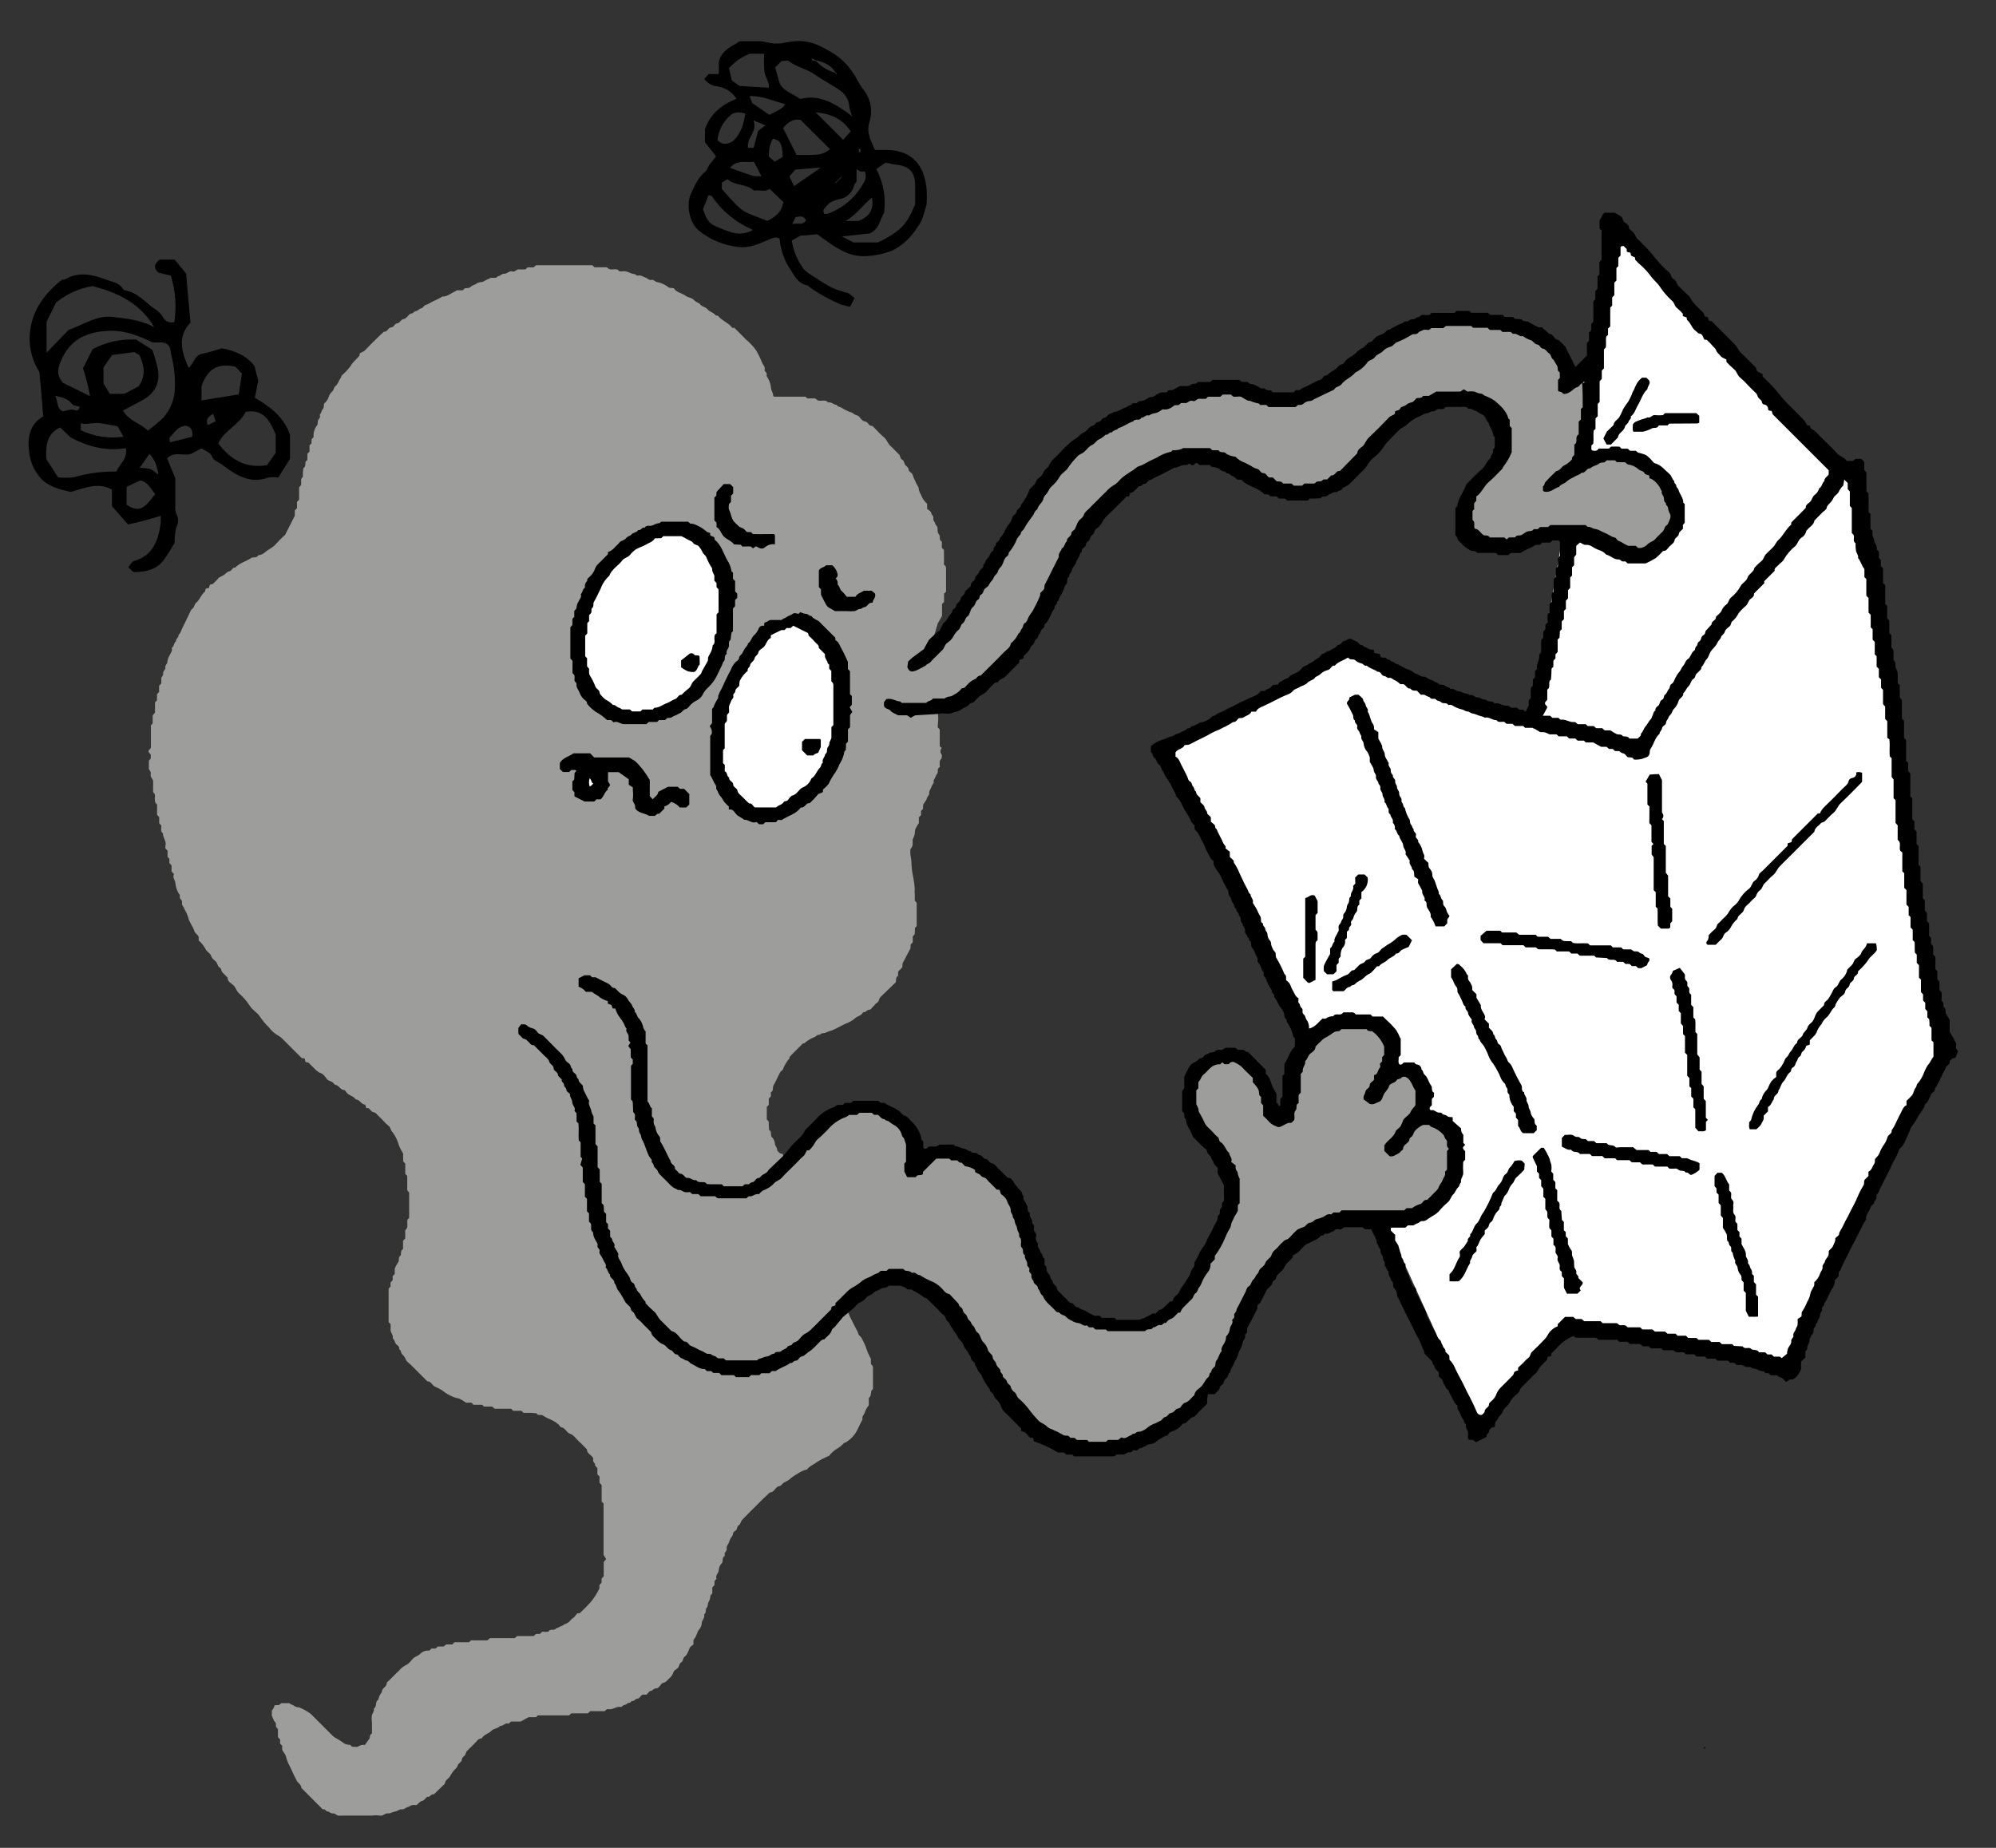 <?xml version="1.0" encoding="UTF-8"?><svg id="Livello_1" xmlns="http://www.w3.org/2000/svg" viewBox="0 0 459 425"><rect x="0" y="0" width="459" height="425" fill="#333333" stroke="none"/><defs><style>.cls-1,.cls-2,.cls-3{stroke-width:0px;}.cls-2{fill:#9d9d9c;}.cls-3{fill:#fff;}</style></defs><polygon class="cls-3" points="267.71 173.74 299.69 239.3 340.43 329.19 359.87 305.19 410.24 314.13 447.2 241.39 426.77 110.3 371.37 53.19 352.41 163.65 352.3 165.19 326.51 157.96 309.71 148.77 267.37 172.17 267.71 173.74"/><path class="cls-2" d="M182.69,271.42l12.71,31.3,1.51,3c.21.31.36.64.46,1,.07.48.54.58.69.93.53.89.96,1.84,1.28,2.83.24.7.55,1.37.93,2v1.24c.12.11.23.22.34.34.06.13.11.27.14.42v5l-.2.2s-.14.1-.16.17c-.17.56,0,1.24-.6,1.67v1.68c-.38.46-.68.98-.89,1.54-.11.61-.78,1-.55,1.7-.4.8-.82,1.58-1.18,2.39-.59,1.19-1.49,2.18-2.62,2.88-.11.08-.31.06-.41.15-.59.61-1.27,1.13-2,1.56-.56.39-1.06.86-1.47,1.41-1,.4-1.95.89-2.85,1.47-.72.58-1.66.86-2.21,1.66-.8.18-1.56.52-2.22,1-.72.4-1.39.88-2,1.42-.38.24-.78.45-1.19.65-.37.26-.54.79-1.12.79-.12,0-.25.14-.38.22-.56.39-.8,1.23-1.66,1.21l-1.56,1.47-1.7,1.7-1.53,1.52c-.5.51-1,1-1.51,1.54s-.35,1-.86,1.32-.27,1.07-.85,1.33-.39.8-.66,1.17c-.33.4-.57.87-.71,1.37-.13.52-.66.83-.54,1.48s-.68.86-.45,1.48v.22c-.79.38-.2,1.34-.82,1.85-.35.39-.55.89-.56,1.41,0,.72-.88,1.18-.51,2l-.48.52v.94l-.5.53v1.39c-.17.21-.46.4-.44.56-.02.53-.18,1.05-.47,1.5-.17.4-.06.86-.42,1.28s.07,1.11-.55,1.44c.29.84-.61,1.36-.55,2.19-.07.52-.3,1-.65,1.39-.49.67-.54,1.56-1.15,2.18-.17.17-.07.6-.12,1.22-.27.16-.52.36-.74.58-.15.26-.27.53-.35.81-.15.35-.32.68-.52,1-.18.26-.51.42-.65.69s-.14.78-.53,1c-.56.28-.4,1-.84,1.34s-.88.62-1,1c-.24.94-1,1.34-1.57,2-.3.37-.85.26-1.18.66s-.63,1-1.24,1-.69.56-1.22.57c-.29,0-.57.52-.91.86h-.9c-.06.01-.12.04-.17.07-.38.27-.56.84-1.08.86s-.68.71-1.24.5c-.22.34-.6.53-1,.51-.24.47-.83.35-1.16.67-.11.11-.27.27-.37.24-.83-.2-1.47.34-2.21.49-.33.03-.67.03-1,0l-.53.46h-3.32l-.53.5h-3.83l-.34.34c-.07,0-.13.13-.19.13h-7.15l-.43.42h-1.72l-1.81,1h-2.21l-.55.5c-.76-.34-1.21.57-1.93.5-.57.65-1.58.59-2.12,1.2s-1.55.74-2,1.5c-.21.32-.7.16-1,.5-.79.9-1.68,1.71-2.53,2.57-.32.32-.21.88-.67,1.17-.32.24-.53.6-.56,1-.1.4-.7.66-.87,1.07-.07.3-.23.57-.45.78-.56.52-1.02,1.14-1.36,1.83-.38.56-1.13.87-1.18,1.68l-2.55,2.47c-.63-.24-.83.77-1.47.51-.44.3-.64.86-1.28,1-.4.09-.73.55-1.2.93-.33-.04-.67-.04-1,0-.36.08-.66.38-1,.45-.52.11-.84.63-1.48.53-.49-.07-.89.44-1.47.51s-1.07.5-1.73.43-1,.68-1.73.5c-.63-.08-1.28-.08-1.91,0h-6.77c-.33.04-.67.04-1,0-.27-.08-.49-.35-.77-.45s-.66,0-.89-.16c-.23-.2-.52-.32-.82-.36-.28,0-.37-.51-.76-.46s-.53-.31-.74-.52c-1-.95-1.93-1.92-2.89-2.88l-1.53-1.53c0-.8-.79-1.09-1.08-1.71s-.65-1.2-.89-1.79c-.32-.75-.68-1.49-1.06-2.2-.23-.55-.42-1.11-.56-1.69-.17-.48-.59-.87-.8-1.35-.06-.3-.06-.62,0-.92l-.5-.55v-.93c-.18-.18-.33-.36-.5-.54v-1.9c-.35-.2-.54-.6-.46-1,.07-.37-.23-.55-.4-.8-.21-.41-.39-.84-.54-1.27v-1.15c.3-.33.51-.73.62-1.17.47-.2,1.14.15,1.47-.53h1.93c.29.31.8.36,1.12.63.32.22.7.34,1.09.32.97.39,1.88.9,2.72,1.52l4.76,4.75c.41.45.91.82,1.47,1.07.52.29,1.02.63,1.49,1,.41.2.86.3,1.31.29l.52.47h1.23c.47-.37,1.07-.53,1.66-.44l.91-1.27c.41-.32,0-1,.72-1.37v-2.57c-.09-.55-.09-1.12,0-1.67.18-.49.56-.91.44-1.5.79-.44.18-1.55,1-2,.14-.66.43-1.28.86-1.8-.11-.91,1.08-1.08,1.09-2,0-.24.39-.47.61-.7.73-.74,1.44-1.5,2.21-2.19.44-.54,1-.99,1.62-1.31.61-.22,1.08-.9,1.56-1.43s1.2-.61,1.71-1.14c.54-.56,1.31-.83,2.08-.73l.52-.49h.93l.53-.47h1.31l.63-.47h1.37l.5-.51h3.36l.45-.44h3.8l.55-.5h5.72l.54-.49h3.82l.35-.35c.37-.34,1,.13,1.29-.34s.72-.23,1.09-.26.61,0,.67-.09c.37-.73,1.23-.11,1.68-.65.17-.2.58-.18.79-.37s.63-.22.8-.37c.53-.45,1.31-.47,1.72-1.13.25-.3.54-.55.87-.75l.78-.93h.52c.93-.85,1.81-1.75,2.65-2.69.73-.93,1.37-1.94,1.89-3v-.81l.5-.53v-.93l.49-.55v-3.29l.55-.64-.59-1v-11.79l-.44-.44v-3.81l-.49-.54v-1.41l-.49-.53v-1.26c0-.41-.71-.6-.53-1.16-.39-.27-.56-.76-.41-1.21-.33-.85-1.48-1.06-1.46-2.09-.62-.63-1.21-1.29-1.87-1.86s-1.1-1.45-2.1-1.78c-.78-.26-1-1.38-2-1.45-.06,0-.12-.1-.17-.17-1-1.38-2.7-1.64-4-2.54-.44-.32-1.15.17-1.47-.51-.38,0-.77-.08-1.16-.09h-1.81l-.48-.48h-1.91l-.46-.47h-3.81l-.54-.49h-1.91l-.39-.42h-2l-.48-.49h-1.22c-.7-.37-1.27-.91-1.88-1-.66-.13-1.3-.37-1.88-.7-.62-.3-1.19-.67-1.72-1.11-.56-.35-1.16-.66-1.77-.91-.6-.32-.8-1.22-1.68-1.19l-3.89-3.89c-.34-.34-.82-.62-1-1-.19-.5-.49-.96-.88-1.32-.34-.31-.2-.92-.68-1.15.05-.41-.15-.8-.51-1-.57-.36-.46-1.13-1-1.53.24-.82-.65-1.38-.49-2.2.03-.36.03-.71,0-1.07l-.45-.46v-7.69l.44-.5v-.92l.49-.53v-.94l.48-.51v-1.22c.19-.48.44-.94.73-1.37.44-.49-.06-1.31.66-1.65.1-.52-.1-1.13.52-1.47v-1.91l.5-.53v-1.91c.9-.66.24-1.64.56-2.48l.34-.34v-5.8l-.44-.56v-3.3l-.45-.45v-2.36l-.49-.55v-1.77c-.19-.35-.35-.6-.49-.87-.18-.32-.34-.65-.47-1-.3-1.08-.78-2.09-1.43-3-.53-.42-.42-1.15-1-1.54-.44-.35-.84-.74-1.2-1.17-.32-.35-.65-.68-1-1-.41-.33-.61-.86-1.29-.95-.38-.05-.69-.61-1.06-.9-.1-.08-.31,0-.52,0l-.29-.85c-.94,0-1.2-1.18-2.14-1.17-.53-.82-1.64-.88-2.19-1.69-.13-.2-.32-.48-.5-.49-.8,0-1.07-.86-1.72-1.09-.21-.07-.49-.14-.58-.3-.37-.69-1.26-.57-1.7-1.17s-.82-1.14-1.36-1.31c-.5-.19-.95-.5-1.31-.91-.47-.43-.9-.91-1.36-1.35-.11-.1-.26-.23-.38-.22-.77.09-.43-.71-.73-.94h-.51l-.36-.31c-1.24-1.25-2.48-2.5-3.73-3.73-.51-.58-1.13-1.06-1.81-1.42-.67-.44-1.25-.99-1.72-1.64-.79-.75-1.49-1.59-2.09-2.49-.57-.92-1.73-1.5-2.28-2.43-.73-1.11-1.61-2.12-2.61-3-.57-.55-.67-1.36-1.31-1.88s-1.25-.78-1.22-1.64l-1.18-1.19c-.32-.33-.2-.92-.68-1.16s-.46-1.11-1-1.52c-.47-.29-.82-.74-1-1.26-.17-.54-1-.87-1.2-1.42-.4-.77-.94-1.45-1.6-2v-.81c-.22-.62-.83-.78-1-1.37-.34-1.13-1.19-2-1.44-3.24-.18-.56-.43-1.11-.74-1.61-.13-.35-.31-.69-.52-1-.31-.37,0-.82-.18-1.13s-.56-.55-.46-1-.24-.56-.34-.82c-.36-.66-.59-1.39-.67-2.14,0-.72-.77-1.36-.33-2.13l-.56-.64v-1.39l-.5-.53v-1l-.42-.42v-1.44l-.48-.48c-.04-.2-.04-.41,0-.61.29-1.07-.61-1.89-.58-2.89-.67-.47-.3-1.16-.39-1.8l-.47-.52v-1.4l-.49-.53v-2.39c-.93-.65-.22-1.64-.61-2.52l-.3-.3v-2.64c-.19-.56-.63-.81-.56-1.39s0-.68-.42-1.29v-1.92l.44-.5v-.94l-.47-.51c-.18-.49.31-.67.5-1v-5.21l.41-.41v-1.83l.54-.69v-2.34l.45-.45v-1.4l.49-.55v-1.41l.5-.54v-1.25c.2-.41.5-.72.44-.94-.17-.64.6-.93.5-1.48s.47-.85.45-1.24c.05-.55.23-1.08.53-1.55.22-.55.72-1,.48-1.72.58-.34.44-1.14,1-1.52-.12-.6.69-.84.56-1.45.49-.4.59-1,.87-1.56.68-1.31,1.29-2.66,1.93-4,.07-.13.14-.3.26-.36.59-.34.57-1.13,1-1.49.88-.7,1.13-1.86,2-2.55.19-.16,0-.63.4-.77h.48l.29-.82.65-.17c.42-.37.81-.77,1.18-1.19.35-.47.9-.55,1.33-.85s.73-.74,1.33-.88.63-.93,1.32-.84c1-1.08,2.47-1.41,3.65-2.2.52-.34,1.31.08,1.65-.65.6-.05,1.17-.31,1.61-.72.75-.68,1.73-1,2.4-1.81.68-.76,1.41-1.49,2.17-2.17.87-1.71,1.51-3,2.23-4.39v-1.22l.5-.53v-1.42l.49-.53v-2.86l.35-.35c.39-.59-.27-1.46.51-2,0-.62,0-1.25.1-1.88.04-.15.13-.28.25-.37.48-.45-.1-1.32.69-1.64v-1.43l.49-.53v-1.44l.45-.44c0-.26,0-.64.06-1l.43-.43c-.1-.96.18-1.91.77-2.67.29-.38.11-.76.23-1.11s.35-.5.45-.77-.09-.6,0-.7c.38-.32.33-.88.65-1.17s.2-.89.32-1.31c.49-.39.85-.91,1.05-1.5.15-.51.44-.96.84-1.31.39-.34.34-.9.67-1.16.65-.5.79-1.3,1.24-1.9.13-.17.14-.45.28-.6.78-.67,1.48-1.43,2.08-2.27.51-.95,1.4-1.47,2-2.35v-.42c.43-.32,1-.41,1.35-.84.86-.94,1.79-1.82,2.7-2.72.51-.5,1-1,1.56-1.46.83.13.92-1,1.76-1,.49,0,.66-.87,1.28-.91s.79-.9,1.51-1c.46-.07.9-.62,1.22-1s.79-.18,1-.5.84-.28,1.2-.64.88-.27,1.12-.71.8-.41,1.18-.66c1-.64,2.18-1,3.14-1.66,1.22.06,2.05-.85,3.09-1.25.07,0,.11-.11.19-.18h1.41l.53-.49c.44-.05.89.08,1.31-.32s.8-.36,1.17-.63c.36-.27.78-.43,1.23-.46.55,0,.83-.36,1.24-.52s.54-.25,1-.46h1.21c.28-.44.85-.38,1.16-.68s.72-.22,1.08-.31.89-.67,1.48-.46.91-.54,1.49-.49,1.09,0,1.55,0l.46-.46h1.39l.56-.49h12.94l.51.47h2.86c.67.89,1.64.26,2.47.54l.36.36c.2.05.41.06.62.05,1.06-.27,1.88.55,2.88.61.22,0,.44.44.8.35.67-.16,1.16.26,1.73.46s.83.69,1.48.53c.45-.11.69.46,1.23.5.95.2,1.84.62,2.6,1.21.4.22.76.11,1.21.21.6,1,1.87,1.1,2.78,1.78.46.34,1.14.38,1.6.72.43.44.95.78,1.52,1,.39.75,1.34.72,1.85,1.35s1.37.69,1.84,1.36c.1.14.51,0,.62.19.9,1.11,2.36,1.55,3.22,2.69.06.08.31,0,.47,0l2.71,2.72c.86.71,1.62,1.52,2.28,2.42.56.96,1.05,1.96,1.46,3,.19.47.71.83.53,1.47-.13.46.66.67.47,1.24-.11.34.24.55.33.82.37.66.6,1.39.67,2.14,0,.62.55,1.21.51,1.89.06.06.14.11.22.15.08,0,.16,0,.24,0h6.73c.07,0,.15,0,.22,0l.39.39h1.83l.59.46.41.07c.67.1,1.45-.29,2,.43.75-.22,1.25.53,1.94.53.29.53.94.45,1.36.8.37.23.77.44,1.17.62.44.26,1.06.29,1.4.63s.86.28,1.21.63.71,1.07,1.43,1.16.74,1,1.52,1c.23,0,.48.37.71.58.68.68,1.31,1.41,2.05,2s.88,1.44,1.51,2,1.34,1.37,2,2c.35.32.2.91.67,1.16s.49.75.7,1.15.77.55.82,1.11.64.68.85,1.08.33,1,.6,1.43c.17.44.38.86.62,1.26.3.35.25.7.33,1.08.11.35.27.69.46,1,.29.8.77,1.51,1.41,2.07v1.18c.29.19.56.4.81.64.18.21.17.63.37.79.47.38.08,1,.35,1.29s.31.87.65,1.18.16.9.26,1.34c.03.22.12.43.26.6.46.47-.11,1.34.68,1.65v1.43l.49.53v3.35l.35.34c.06.13.11.27.13.42v5.48l-.46.45v1.92l-.46.47v2.72l-1,1.76-.83,2.84c-.03.37-.11.74-.23,1.09-.15.27-.77,1.7-.77,1.7l-.44,1.4s.72,7.41.89,8.39.72,2.59.77,2.81c.17.31.38.6.63.85l.11,2.85c0,.61-.13,1.34-.13,1.95l.47.48v3.84l.46.46q-.59.73,0,1.51c.04.24.04.48,0,.72-.1.27-.39.49-.45.77-.04.4-.04.79,0,1.19,0,.07,0,.19-.07.21-.66.33-.19,1.06-.52,1.46s-.49,1.1-.85,1.58c.24.62-.39,1-.49,1.48s-.58.85-.5,1.48c.05.41-.46.72-.56,1.2s-.58.87-.79,1.35c-.08.33-.1.67-.07,1l-.46.5v.94l-.5.53v1.3c-.31.47-.59.95-.84,1.46-.07.38-.11.76-.12,1.15-.12.41-.28.81-.47,1.2v.77c.06.47-.09.94-.41,1.28-.21.21-.09.73-.13,1.15.17.91.27,1.83.29,2.76.04.8.15,1.6.32,2.39.22,1.03.36,2.08.42,3.13-.07.33-.07.67,0,1v1.54l.44.56v5.32l-.39.39c0,.54-.06,1.07-.08,1.52l-.43.43v1.38l-.47.5c-.11.39.06.76-.19,1.16-.57.95-1,2-1.57,2.94-.24.4-.1.76-.2,1.17l-.95,1v.95c-.62.34-.42,1-.52,1.47l-2.91,2.81-.68.68c-.32.33-.21.89-.67,1.18s-.55.57-.86.82-.53.84-1.08.86-.68.67-1.23.52c0,0-.13.09-.17.16-.4.74-1.32.74-1.86,1.34-.63.52-1.36.92-2.14,1.18-1.06.52-2.09,1.12-3.18,1.57-.44.1-.87.24-1.27.44-.39.26-1.1,0-1.44.56-.56-.22-.79.38-1.23.51-.85.31-1.63.79-2.3,1.4-.11.09-.33,0-.42.13-.86.84-1.71,1.69-2.55,2.54-.16.17-.31.34-.45.53v.24c-.69.8-1.22,1.72-1.58,2.71-.65.37-.84,1.1-1.15,1.68s-.55,1.23-.91,1.77.09,1.32-.65,1.68c-.06,0,0,.29,0,.45v.49l-.48.52v1.42l-.46.5v2.88l.42.42.1,2c.74.33.2,1.16.66,1.66.38.36.62.84.67,1.36,0,.7.64,1.08.54,1.72.36.28.56.81,1.2.71l2.77,6.07Z"/><path class="cls-2" d="M178.94,270.23s7.45-11.59,9.34-12.27,11.09-5.45,15.85-2.39,6.13,12.09,6.13,12.09l7.29-3.07,14,8.52,9,22.63s6.77,10.68,18.21,8.85,14.47-7,17.7-14.12,9.19-15.83,6-21.45-14-18.23-6.64-23.15,10.57-2.86,14.81,5.11,4.94,5.1,6-.51,9-18.56,15.66-15.83,9.35,4.55,6.47,11.91,1.26-4.8,6,.68,2.53,6.13.82,9,5.37.31,8.24,3.91-1.2,17.88-9.06,19.24-21.37.88-23.33,4.26-11.93,7-18.91,28.25-35.75,25.41-45.28,16.51-17.79-38.68-33.96-33.68-23.11,28.52-39.15,19.25,14.81-43.74,14.81-43.74Z"/><path class="cls-2" d="M209.75,163.65l.89-11.24s15.58-18.54,18.9-24.67,16.85-28.46,26.55-31.53,23.74-9.32,34.08-5.36,20.05-8.17,26.94-11.87,23.48-9.71,30.89-4.09,12.43,5.56,12.77,10.47,4.21-.77,4.21-.77v20.56s15.32-3.31,18.64,8.11.51,11.11-3.19,13.72-13.28-5-19.15-3.62-21.19,2.34-23.11.55-5.61-1.21,5.11-16.4-11.62-18-18-13.6c-3.32,2.3-11.61,14.17-15.57,15.58s-10.22,3.77-10.22,3.77l-10.85-4-13.4-3.57-11.62,3.19-17.23,17.34-10.85,20.5-13.79,13.07-12,3.86Z"/><path class="cls-1" d="M191.9,305.25c-.19.18-.55.37-.61.62-.23,1-1.14,1.46-1.72,2.17-.61,0-.95.47-1.33.85s-1,1.05-1.53,1.52c-.57.38-1.12.78-1.64,1.22-.35.38-.87.25-1.2.64s-.42.68-.91.68-.67.67-1.22.52c-1,.8-2.31,1.06-3.36,1.87h-.89l-.53.5h-1.9l-.44.43h-1.92l-.46.47h-3l-.46-.46h-2.88l-.51-.51h-1.39l-.43-.42h-1l-.51-.48c-1.23.06-2.1-.78-3.11-1.23-.4-.18-.55-.72-1.15-.74-.3,0-.57-.39-1-.49s-.71-.59-1.06-.9c-.78.11-.87-.85-1.52-1s-1-1-1.63-1.27c-.56-.22-1.07-.56-1.48-1-.5-.58-1.29-1-1.36-1.84l-1.7-1.69c-.41-.49-.87-.94-1.37-1.34-.64-.43-.6-1.28-1.18-1.68s-.37-.83-.68-1.17c-.35-.31-.69-.65-1-1-.47-.94-1.02-1.84-1.63-2.69-.42-.45-.43-1.26-.93-1.76.12-.9-1.15-1.07-1-2-.57-.35-.43-1.15-1-1.53.29-.7-.3-1.16-.5-1.71-.26-.54-.55-1.06-.89-1.55-.06-.15-.06-.31,0-.46.19-.56-.58-.79-.47-1.24.16-.64-.34-1-.53-1.47-.31-.52-.48-1.11-.5-1.71-.78-.49-.23-1.33-.51-2l-.42-.43v-1.92l-.46-.45v-2.84c0-.06-.09-.12-.13-.18l-.35-.34v-2.87l-.49-.53v-3.32l-.55-.62.42-1.44-.36-.37v-3.37l-.43-.42c-.12-1.34.09-2.69-.1-3.95l-.41-.4v-1.91l-.48-.53c.36-.78-.5-1.25-.51-2s-.63-1.2-.51-1.9c-.31-.31-.82-.59-.82-.88,0-.54-.57-.74-.56-1.23s-.71-.66-.51-1.23c-.31-.35-.85-.68-.88-1.06-.06-.75-1-.82-1-1.51s-.81-.86-1-1.51-.75-1-1.18-1.43c-.77-.8-1.58-1.58-2.38-2.38-.31.08-.64-.06-.81-.33-.21-.24-.44-.47-.68-.68-.2-.24-.47-.4-.78-.46-.26,0-.49-.35-.71-.56s-.44-.44-.57-.57v-1.35l.66-.87c.44.1.82-.09,1.2.21.38.36.85.61,1.36.74.65.11.94.6,1.26,1s1,.41,1.36.82c.82.87,1.71,1.68,2.53,2.56s1.91,1.61,2.41,2.84c.17.4.67.67,1,1s.21.91.68,1.16c-.15.6.38.83.7,1.14s.18.93.67,1.17c0,.72.61,1,1,1.5,0,.46.11.91.31,1.32.43.68.67,1.49,1.15,2.15-.32.91.41,1.61.5,2.44.12.42.28.82.5,1.19v1.6l.44.43v4.3l.49.54v4.76l.49.55v2.84l.45.44v4.46l.46.47.07,1.5.49.49v1.92l.43.43v1l.49.53v1.39c.17.21.45.38.45.57,0,.62.84,1,.5,1.72.31.51.62,1,.92,1.53.02.07.02.16,0,.23-.16.76.4,1.28.67,1.88.25.71.58,1.38,1,2,.32.42.61.86.88,1.31.28.44.23,1.1.8,1.36s.34,1,.85,1.32c.06.69.81,1,1,1.52.25.56.62,1.07,1.07,1.49v.34c.59.66,1.22,1.27,1.89,1.85.73.54.91,1.43,1.51,2l2.55,2.55c1.28.26,1.75,1.51,2.68,2.21.12.08.26.24.38.23.77-.07.86.83,1.51,1,.61.26,1.21.55,1.79.88.55.22,1.08.49,1.58.8.46.29,1,0,1.3.32s.9.24,1.19.65c.08.11.26.13.4.2h1.2l.51.47h7.2c.12-.12.22-.31.34-.33.67-.11,1.29-.53,1.91-.57s1-.69,1.68-.63c.33-.76,1.18-.11,1.67-.66.32-.36,1-.36,1.3-.87s.92-.19,1.16-.68.94-.46,1.33-.84c.56-.56,1.05-1.32,1.73-1.6.62-.33,1.16-.77,1.62-1.3.6-.52,1.14-1.12,1.71-1.69l2.53-2.53.14-.65.87-.3v-.51l1.35-1.31,1.36-1.36c.43-.43.93-.79,1.47-1.06.51-.27,1-.67,1.5-1,.45-.42.96-.76,1.52-1,.56-.2,1.09-.46,1.59-.79.51-.29,1.2-.33,1.56-.91h1.4l.5-.45h3.33c.23.18.44.45.6.43.54-.03,1.08.15,1.49.51.71-.37,1.07.56,1.72.48,1,.64,2.06,1.19,3.16,1.63.61.32,1.17.73,1.67,1.2.63.56,1,1.43,2,1.54l2.11,2.25c0,.67.84.82.9,1.29.09.46.35.87.73,1.14.4.39.35,1,.82,1.37s.5,1,.9,1.27.42,1.16,1,1.54.63,1.17,1,1.76c.11.2.25.38.41.54.49.48.83,1.09,1,1.75.22.69,1.05.89,1.09,1.73,0,.45.68.86.77,1.34.13.71.66,1,1,1.49-.25.63.74.84.51,1.47.3.43.85.63,1,1.28.07.4.79.69.84,1.07.11.54.44,1.01.91,1.3.46.37.48,1,.84,1.34.85.72,1.63,1.53,2.32,2.41.68.94,1.43,1.83,2.24,2.67.56.69,1.49.8,2.06,1.49.33.29.73.5,1.16.62.89.38,1.75.81,2.58,1.3.4.23.76.08,1.16.18l.5.47h.93l.54.49h2.34l.41.41h3.94l.44-.43h2.33l.77-.58c.91.54,1.52-.35,2.32-.53.19-.45.75-.17,1-.51s.72-.2,1.07-.31c.5-.15.97-.39,1.38-.72.62-.55,1.35-.96,2.14-1.21.32-.19.66-.36,1-.51.4-.12.67-.79,1.06-.86.66-.11.82-.83,1.3-.92.46-.09.87-.35,1.14-.74.31-.42.89-.21,1.19-.65s.61-.89,1-1c1-.26,1.43-1.19,2.17-1.74.07-.89.8-1.34,1.37-1.81.82-.66,1.05-1.73,1.85-2.37.32-.26.09-.75.49-1,.21-.13.2-.55.37-.78.21-.26.44-.5.69-.72.14-.54,0-.92.3-1.28.56-.61.55-1.57,1.21-2.14-.2-.67.2-1.19.49-1.71.35-.5.54-1.1.52-1.71.51-.46.82-1.1.87-1.78.07-.71.88-1.18.52-2,.23-.3.64-.53.48-1s.47-.75.51-1.24c.08-.36.24-.7.45-1l1.62-3.17c.23-.44.26-1.05.81-1.36s.5-1.08,1-1.51.51-.94.89-1.28.38-.84.67-1.17,1-.74,1.13-1.21c.26-.93,1.29-1.26,1.5-2,.28-1,1.11-1.3,1.61-2,.3-.36.64-.7,1-1,.25-.29.58-.5.95-.61.41-.1.72-.59,1.06-.92.42-.48.88-.93,1.37-1.34.46-.24.94-.43,1.43-.58.55-.24.76-.94,1.52-1,.46,0,.86-.6,1.34-.78.58-.12,1.15-.31,1.69-.56.47-.3,1-.79,1.71-.55.11,0,.35-.28.55-.45h1.37l.54-.49h14.36l.55-.5h1.26c.52-.39,1.09-.69,1.71-.89.79-.08.89-1.2,1.76-1,.45-.45.93-.88,1.35-1.36s1.09-.87,1.33-1.61c.18-.55.69-1,.86-1.55s.84-1.16.55-1.94l.49-.52v-4.28l.46-.53c-.35-.21-.54-.6-.48-1,0-.37.15-.79-.22-1.1s-.29-.83-.67-1.18c-.72-.8-1.64-1.4-2.66-1.72-.2-.05-.35-.3-.53-.46h-1.43c-.7.32-1.33.78-1.84,1.35-.38.47-.39,1.19-1,1.51-.13.08-.23.22-.26.37,0,1-1.49,1.17-1.47,2.28,0,.17-.31.34-.48.51s-.31.41-.52.5c-.68.28-1.26.91-2.11.66l-1.2-1.19v-1.3c.75-1.23,2.1-1.79,2.58-3.16.17-.47.82-.76,1.14-1.21.24-.46.45-.93.61-1.42.06-.14.15-.27.26-.37.5-.52,1.23-.94,1.46-1.55s.86-1.08,1.1-1.55v-3.34c-.83-1.1-.93-2.6-2.38-3.18-.24,0-.67,0-.8.2-.32.43-.94.17-1.19.65s-.91.54-1.33.86c-.12.09-.29.2-.33.34-.21.92-1.08,1.43-1.38,2.3-.2.56-.38,1.22-1,1.43s-1.21.72-2,.5c-.14,0-.29-.07-.07,0l-1.43-1.07c-.17-.81.33-1.23.39-1.71.09-.73,1-.82,1-1.52s.74-.78,1-1.35v-1c.95-.13.78-1.19,1.36-1.73.16-.15,0-.61,0-.91l.5-.55v-.94l.47-.49v-1.93c-.57-1.43-1.53-2.66-2.78-3.56-.47,0-1,.06-1.26-.47h-5.78l-.5.46c-.46-.01-.91.09-1.31.3-.48.36-.97.7-1.49,1-.49.21-.93.52-1.31.9-.46.44-.9.9-1.36,1.35,0,.85-.69,1.24-1.21,1.64s-.61,1.26-1.16,1.7c.17.88-.77,1.52-.54,2.43l-.48.52v4.3l-.5.53v1.9c-.82.3-.23,1.16-.68,1.64-.59.65-.07,1.53-.35,2.27l-.66.63c-.86-.13-1.46.41-2.13.72s-.79.35-1.47,0c-.5-.18-.96-.46-1.35-.83-.48-.54-.98-1.05-1.51-1.53v-2.4l-.49-.53v-1.42c-.52-.29-.42-.79-.49-1.25-.08-.36-.24-.71-.47-1-.26-.39-.6-.72-.94-1.13v-1c-.82-.8-1.72-1.6-2.51-2.49-.46-.4-.98-.74-1.54-1-.45-.32-1.08-.2-1.39.25-.02.04-.05.07-.07.11h-1l-.49-.45-.5.47c-.85-.04-1.68.28-2.28.88-.56.45-1,1.09-1.56,1.5s-.61,1.24-1.17,1.69v1.43l-.48.51v3.17c.18.32.33.65.46,1,.08.28,0,.57.21.88.46.76.87,1.55,1.23,2.36.45,1,1.36,1.51,2,2.28.29.38.62.71,1,1,.45.3.2.9.67,1.18,1,.59,1.14,1.85,2,2.51,0,.7.82,1.17.46,2.07l1,.75c0,.49,0,.89.13,1.09.25.27.4.63.41,1,.08.35.22.69.4,1v5.67l-.41.41v1.32c-.19.34-.32.61-.49.86-.34.49-.52,1.06-.82,1.58s-.19,1.14-.59,1.68c-.39.63-.73,1.3-1,2-.61,1.52-1.42,2.95-2.4,4.25v.79l-1,1c.07.77-.2,1.53-.72,2.09-.5.66-.92,1.38-1.24,2.14-.14.42-.35.82-.62,1.17-.39.4-.28,1-.82,1.36s-.5,1.09-1,1.5-1,1-1.54,1.51c-.47.39-.81.91-1,1.49h-.47c-.29.29-.59.56-.85.86-.32.33-.71.57-1.15.71-.34.14-.58.53-.86.82-.55-.2-.75.59-1.23.47-.7-.16-1.08.57-1.71.54-.34.73-1.2.18-1.64.68-.08.08-.18.14-.29.18h-8.52l-.39-.39c-.08,0-.15,0-.23,0h-2.18l-.52-.48h-.93l-.53-.49c-.78.37-1.24-.49-2-.51-.51-.07-1.01-.25-1.44-.54-.49-.19-.94-.48-1.31-.86-.38-.48-1-.38-1.37-.81s-.7-.15-1-.51c-1-1.2-2.4-2-3-3.55-.65-.38-.6-1.23-1.14-1.68.14-.84-1.09-.93-1-1.77-.36-.31-.54-.77-.48-1.24.09-.5-.69-.68-.48-1.24s-.55-.74-.48-1.24c.12-.8-.74-1.36-.53-2.18-.73-.34-.2-1.17-.67-1.65s-.13-1.21-.24-1.81c0-.15,0-.36-.12-.42-.51-.34-.16-1-.4-1.27-.39-.49-.28-1-.5-1.49-.23-.39-.38-.81-.44-1.26,0-.35-.44-.68-.43-1,0-.53-.5-.88-.46-1.23.08-.79-.44-1.3-.69-1.9-.2-.76-.67-1.41-1.32-1.84-.52-.27-.27-.89-.67-1.18h-.51l-1.16-1.18c-.42-.37-.82-.77-1.17-1.21-.34-.51-1-.36-1.34-.83s-.91-.53-1.34-.85v-.47c-.68-.47-1.47-.76-2.29-.86l-.84-.85c-.5.18-.68-.28-1-.49h-1.38l-.41-.41h-3l-3.07,3.06v.48c-.42.51-1.3-.06-1.64.73h-1.89c-.07,0-.13-.08-.14-.08l-.61-1.22v-1.85l.39-.39v-3.95c-.25-.79-.33-1.07-.43-1.34s-.4-.41-.51-.75c-.2-.91-.74-1.71-1.51-2.23-.53-.28-1.04-.61-1.5-1-.26-.23-.75-.14-1-.53-.72,0-1-.62-1.5-1h-.9l-.51-.47h-2.86l-.56.49h-1.82c-.19.17-.4.32-.62.45-1.54.52-2.91,1.42-4,2.62-.52.61-1.12,1.14-1.69,1.71s-1.19.93-1.48,1.54c-.36.68-.84,1.3-1.41,1.82h-.47c-.35.41-.39,1-.84,1.34-.61.51-1.14,1.12-1.71,1.69l-1.53,1.52c-.59.54-1.15,1.11-1.68,1.71-.5.64-1.36.76-1.84,1.36-.52.56-1.15,1.02-1.85,1.34-.28.11-.55.23-.81.36-.29.24-.55.5-.8.78-.9-.22-1.47.66-2.29.47-.1,0-.24.17-.36.26-.08.06-.15.13-.21.21h-6.43c-.15-.02-.29-.06-.42-.13l-.35-.34h-3.34l-.53-.5h-1.4l-.53-.46c-.41.06-.82.06-1.23,0-.49-.15-.88-.6-1.49-.47-.1,0-.23-.18-.37-.23-1.18-.39-1.82-1.44-2.68-2.21-.36-.33-.69-.67-1-1-.29-.25-.52-.58-.65-.94-.11-.4-.69-.67-.85-1.08-.08-.38-.26-.73-.54-1,.2-.55-.33-.85-.53-1.21-.61-1.12-.89-2.36-1.42-3.5-.26-.37-.43-.8-.49-1.25,0-.33-.36-.65-.43-1s0-.73-.33-1.08.06-1.28-.65-1.64c-.08-.6.29-1.29-.39-1.76l-.09-2.12c-.02-.15-.04-.3-.08-.45l-.34-.34v-7.79l.41-.41v-1l-.47-.5v-1.86l-.57-.76.5-.78-.41-.5v-1c-.06-.6-.78-1-.48-1.72-.35-.31-.41-.79-.63-1.17-.32-.61-.71-1.18-1.15-1.7-.35-.55-.62-1.14-.81-1.76h-.6l-.29-.81-.83-.3v-.59c-.63-.17-1.22-.45-1.76-.82-.58-.54-1.31-.79-1.9-1.31h-1.4c-.42-.55-1-.96-1.66-1.17v-1.94l1.35-.7h1.27l.5.47h.8l.91.47c.67.33,1.33.67,2,1s.74,1.07,1.52,1l1,1c.22.2.47.36.75.48.51.21.94.59,1.21,1.07.25.6.86,1,1,1.49s.73.84.6,1.44c.56.35.44,1.12,1,1.53.52.64.87,1.41,1,2.23.13.26.3.5.5.72v2.8l.44.43v12.93c.56.37.42,1.17,1,1.54v1.86l.43.5c0,.54-.11,1.15.13,1.45s.29.86.41,1.29c.15.5.41.97.76,1.36.37.41,0,.89.3,1.32.89,1.38,1.46,2.92,2.27,4.34,0,.78,1.13.89,1,1.76,0,.14.31.34.48.51s.46.65.68.64c.78,0,1,.76,1.52,1,.82-.24,1.39.68,2.2.48.55.8,1.47.27,2.15.59l.35.34c1.17.07,2.35,0,3.41.05l.45.45h4.31l.52-.47h.95c.24-.19.4-.43.78-.46.63-.06.74-1,1.52-1,.17,0,.38-.26.53-.44.4-.47,1.32-.56,1.68-1.39l3.15-3c.87-.87,1.8-2.2,2.67-3.13s2.08-1.69,2.55-3c.9-.91,1.86-1.77,2.7-2.73,1.09-1.19,2.47-2.09,4-2.61.24-.13.46-.28.67-.46.55-.06,1,.1,1.48-.14l.34-.35h1.42l.52-.48h5.77c.1.13.22.24.35.34.13.07.27.12.42.13.24,0,.53-.05.7.06,1.28.92,3,1.21,4,2.53.09.13.21.23.36.29,1,.21,1.43,1.18,2.15,1.75.68.71,1.21,1.55,1.57,2.46.19.41.3.86.3,1.31l.47.52c.09.55-.22,1.13.2,1.62h.49l.52-.48h1.67c.14-.04.28-.09.41-.16l.34-.3h3.35c.12.13.23.33.35.34.69,0,1.28.53,1.92.56s1,.64,1.67.64c.33.74,1.24,0,1.66.67.13.2.55.19.79.36s.58.73.88.73c.78,0,.87.92,1.52,1s1,.76,1.44,1.15,1,1,1.54,1.52c.33.3.54.76,1.15.73.22,0,.48.39.68.63.53.86,1.15,1.65,1.86,2.36.2.16.23.54.35.8s.22.25.24.38c.07.37-.08.76.25,1.11s.31.69.54,1c.41.49-.15,1.35.66,1.66v.23c-.2.82.8,1.36.52,2.19.6.36.48,1,.43,1.49s.74.84.51,1.49c-.09.31-.09.64,0,.95.09.35.51.74.42,1-.24.75.65,1.08.52,1.73.57.35.42,1.15,1,1.53v1.41c.65.34.32,1,.54,1.47s.74.87.79,1.34.54.74.58,1.22.87.78.91,1.28c.07.69.6.9.94,1.3.37.43.76.82,1.19,1.19.4.36.66.94,1.24,1s.79.9,1.29.93.74.5,1.23.57c.5.16.96.39,1.38.7l1.36.7h1.23l.52.48h2.85l.5.46h5.25c1.04-.37,2.05-.85,3-1.41.19-.1.47,0,.74,0,.33-.31.64-.86,1-.91.66-.1.91-.58,1.31-.92s.68-.68,1-1h.52c.13-.33.29-.64.48-.94.3-.37.72-.65,1-1,.24-.59.56-1.14.95-1.65.36-.49.7-.99,1-1.52.35-.47.63-1,.82-1.56.12-.43.33-.83.61-1.17.44-.42.09-1,.34-1.3.45-.69.83-1.43,1.14-2.19.3-.52.64-1.02,1-1.5.35-.57.65-1.17.88-1.79.41-.79.9-1.55,1.23-2.37s1.13-1.64,1-2.71c.88-.33.15-1.37.83-1.83.4-.28-.11-.93.35-1.29s.24-.88.25-1.33v-2.55l-1.45-2.78v-1.24c-.36-.52-1-.79-1-1.54-.48-.24-.35-.83-.67-1.17s-.69-.55-.77-1.13c-.05-.38-.6-.7-.94-1-.79-.8-1.59-1.58-2.29-2.28-.23-.67-.54-1.31-.91-1.92-.41-.63-.65-1.36-.7-2.11-.73-.39,0-1.45-.87-1.81v-4.55c.02-.14.07-.28.14-.41l.34-.35v-2.7c.2-.41.33-.68.47-.94.44-.81.74-1.76,1.59-2.2.49-.21.93-.51,1.31-.88.31-.33.92-.19,1.16-.68s.85-.37,1.14-.69,1-.08,1.29-.35c.31-.37.8-.52,1.27-.4.66.18.91-.55,1.49-.51s1.42,0,2,0l.64.48h1.28c.34.14.51.66,1,.47l4.09,4.14v.85c.86.94.83.95,1.47,2.77.28.65.62,1.28,1,1.88v2.25l.22-.17.37.8c.19-.18.3-.23.3-.28v-1.42l.5-.54v-4.77l.44-.44v-2.27c.95-1.44,1.26-3,2.4-4v-1.93c-.13-.14-.33-.24-.34-.36-.26-1.25-.78-2.43-1.54-3.45.18-.55-.53-.74-.5-1.23-.03-.75-.35-1.47-.88-2-.29-.35-.51-.75-.68-1.17-.23-.47-.51-.92-.83-1.33.26-.64-.76-.84-.51-1.47-.28-.45-.6-.87-.84-1.34s-.38-.95-.58-1.43-.63-.54-.47-1-.43-.78-.51-1.24c-.1-.35-.26-.69-.46-1-.14-.27-.5-.57-.45-.76.22-.72-.36-1.15-.53-1.72-.16-.5-.42-.96-.75-1.36-.4-.5.14-1.35-.67-1.65.13-.48-.42-.7-.44-1s-.54-.7-.48-1c.17-.8-.56-1.25-.6-1.93-.74-.39-.06-1.45-.85-1.81.24-.63-.77-.83-.51-1.47-.58-.25-.44-.93-.82-1.35s-.34-1.23-.74-1.58-.16-1.06-.48-1.5c-.59-.95-1.09-1.96-1.51-3-.49-1-1.36-1.79-1.73-2.88v-.77c-.73-.36-.94-1.16-1.32-1.81-.48-.82-.73-1.78-1.23-2.6s-.76-2-1.67-2.67c0,0-.07-.13-.14-.28v-.81c-.26-.22-.49-.46-.7-.72-.29-.7-.64-1.37-1.05-2-.43-.61-.8-1.27-1.1-1.95-.32-.78-.81-1.48-1.43-2.05-.06-.86-.7-1.46-1-2.24-.38-.82-.86-1.59-1.42-2.29-.2-.48-.43-.94-.68-1.39-.36-.41-.28-1-.82-1.36s-.46-1.14-1-1.48-.28-1.07-.84-1.33v-1.44c.99-.81,2.15-1.38,3.39-1.68.35-.1.66-.4,1-.45.38-.03.74-.16,1.05-.39.4-.3,1-.31,1.41-.62s1.2-.35,1.54-.93c.64.25.84-.75,1.47-.51.24-.34.73-.33,1-.55.41-.38.85-.28,1.28-.42.41-.16.81-.36,1.2-.58.46-.23.65-.92,1.33-.83.58-.65,1.47-.73,2.16-1.17.65-.37,1.32-.7,2-1,.73-.37,1.44-.79,2.18-1.11s1.49-.68,2.21-1,1.6-.61,2-1.41h1c.17-.4.59-.38.93-.55.35-.23.66-.52.91-.86l1.15-.07c.23-.69.94-.74,1.4-1.11s.73-.18,1-.46c.3-.35.67-.63,1.09-.83.81-.24,1.53-.73,2.05-1.39.33-.53.95-.45,1.37-.82s.8-.34,1.15-.69c.42-.31.85-.6,1.3-.87.38-.29.67-.89,1-.93.59-.06.85-.74,1.46-.59.44-.55,1.27-.52,1.69-1.17.23-.36.9-.21,1.13-.7s.78-.44,1.17-.66c.4-.39,1.03-.41,1.46-.06.34.15.68.32,1,.51.37.25.55.82,1.15.7.29.52.93.46,1.36.79s.85.21,1.25.29l.15.73,1.29.24.15.73c.56.2,1.21-.1,1.54.53.62-.18.85.7,1.47.53.28.53.93.45,1.35.8.38.23.77.44,1.18.62.43.27,1,.37,1.42.6s.87.69,1.35.8c.35.14.68.31,1,.51.41.16.89-.07,1.31.35.43.28.91.49,1.4.64.36.26.77.46,1.2.58.32.68,1.09.12,1.46.52s1.06.29,1.36.81h.23c.52-.1.84.25,1.26.45s.84.07,1.29.38,1.19.13,1.65.62c.77-.32,1.2.65,2,.51.3-.05.65.35,1,.43s.73,0,1.08.33,1.27-.07,1.64.65c1.05-.35,1.89.64,2.92.48.14,0,.37,0,.43.09.49.66,1.17.3,1.81.39l.53.46h.91l.52.49.72-1.38c.17-.45-.18-.94.12-1.38l.36-.35v-2.38l.49-.54v-1.4l.49-.55v-1.35c.19-.24.46-.45.44-.61-.18-1.11.71-2,.53-3.16,0-.16.26-.37.42-.58.11-1-.05-2,.07-2.92l.44-.43v-1.43l.49-.53v-1.01l.5-.55v-1.85l.45-.45v-1.92l.5-.51v-1.92l.43-.42c.1-1-.05-2,.07-2.95l.44-.44v-1.91l.49-.53v-1.88l.47-.53v-3.15c0-.13-.14-.26-.22-.4h-1.5l-.52.48h-1.91c-.29.85-1.13.29-1.66.66-.49.33-1.02.6-1.58.8-.58.26-1.13.57-1.66.93h-2.26l-.52.48h-2.38l-.55-.5h-4.3c-.33-.66-1-.3-1.47-.54-.47-.23-.91-.52-1.32-.85-.49-.41-.89-.93-1.38-1.33s-.28-1.07-.82-1.34v-6.23l.42-.45c.2-1.86,1.51-3.17,2.08-5,1.11-1.1,2.31-2.4,3.63-3.55.84-.74,1.11-1.88,2-2.54-.08-.71.83-1.17.49-1.91l.45-.51v-2.39c-.14-.14-.36-.25-.35-.36,0-1.12-.89-1.89-1.07-2.93-.56-.35-.53-1.06-1-1.54s-1.26-.59-1.71-1.14c-.69,0-1.19-.75-1.94-.53-.54-.72-1.31-.38-2-.42-.88-.05-1.76,0-2.64,0-.23,0-.58,0-.67.08-.42.58-1,.38-1.53.39s-.84.66-1.49.52c-.29-.06-.65.35-1,.43-.38.02-.75.13-1.08.31-.6.41-1.36.57-2,1-.58.35-1.13.76-1.64,1.21-.52.63-1.34.76-1.87,1.33s-1.36,1.36-2,2.05c-.67.64-1.26,1.36-1.76,2.14-.64.92-1.43,1.73-2.34,2.39-.88.7-1.22,1.79-2,2.54-.64.6-1.25,1.24-1.87,1.86s-1,1-1.52,1.53-1.28.53-1.7,1.17c-.23.34-.88.23-1.14.68-.78-.29-1.27.45-1.95.52-.36.8-1.44.07-1.8.85l-1.42.06h-1.05l-.46.46h-4.74l-.5-.46h-1.41l-.53-.5h-1.43c-.34-.61-.95-.42-1.37-.5-.37-.33-.76-.63-1.17-.91-.64-.37-1.33-.66-2-1-.79-.28-1.51-.75-2.08-1.36,0-.05-.13-.06-.17-.07h-.77c-.52-.38-.86-.8-1.27-.9s-.67-.73-1.23-.52c-.25-.58-.94-.43-1.36-.81-.35-.27-.74-.48-1.17-.6-.43-.13-1,.08-1.3-.54h-2.46c-.34-.4-.7-.7-1-.28-.56.67-.92.18-1.27-.07-.31.14-.61.41-.85.36-1-.19-1.7.68-2.64.6-1.71,1.06-3.61,1.75-5.33,2.79-.67,0-.84.64-1.29.94-.63-.26-.83.77-1.46.51-.46.45-.89.94-1.37,1.35-.22.12-.45.2-.7.23l-.22.76-.58.05-3,3c-1,1-2.15,1.81-2.76,3.17-.34.55-.79,1.01-1.33,1.37-.42.37-.29,1.05-.83,1.34s-.42,1.18-1,1.49-.31.84-.66,1.17-.85.54-.7,1.15c-.55.27-.44.94-.81,1.35-.27.44-.48.92-.64,1.41-.27.53-.84,1-.86,1.54s-.81.83-.57,1.46c-.85.34-.2,1.33-.82,1.85-.35.29-.38.94-.63,1.39-.17.41-.38.8-.62,1.17-.36.42-.24,1.1-.81,1.36.24.63-.73.84-.51,1.47-.94,1.18-1.15,2.81-2.37,3.82.12.48-.2.76-.52,1s-.33.86-.67,1.17-.2.93-.68,1.16-.37,1-.85,1.32-.53.92-.86,1.33c-.37.42-.76.82-1.18,1.19.19.85-.7.62-1,1v.53l-1,1c-.4.39-.8.79-1.19,1.19s-.77.82-1.2,1.18-1,.33-1.31.86-.72.21-1,.5c-.59.54-1.15,1.11-1.67,1.72-.54.74-1.44.89-2,1.51-.36.3-.7.64-1,1-.3.44-.92.22-1.18.67s-.86.59-1.33.85-.89.69-1.36.72c-.51.11-1.01.27-1.49.49-.55.07-1.12.07-1.67,0h-.72c-.15.02-.3.06-.45.11l-5.4.33-1,.56-.83-.57h-2.08c-.7-.41-1.32-.55-1.73-1.05s-1.21-.36-1.51-1.08v-.89l.56-.71c1.31-.28,2.14.5,3.14.55.12,0,.22.21.35.33h5.68c.34-.54,1.15-.39,1.52-1h2.62c.47-.22.74-.45,1-.44.75,0,1.24-.52,1.84-.8.46-.31.86-.7,1.2-1.14.69.09.93-.52,1.32-.87.46-.52,1.03-.93,1.67-1.21.47-.16.65-.91,1.34-.82l1.18-1.19c1.36-1.35,2.75-2.68,4.06-4.08.63-.67,1.57-1.11,1.71-2.17.74-.57,1.32-1.32,1.7-2.17.49-.31.55-.92.88-1.3s.16-.95.65-1.19.59-.88.82-1.34.7-1,1-1.51c.61-1.1,1.16-2.23,1.64-3.39.05-.21.07-.43.06-.65l.88-.88c.12-.43,0-.86.3-1.32.52-.89.93-1.85,1.4-2.78s1-2,1.52-3c.07-.13.18-.28.16-.4-.16-.78.56-1.22.69-1.88.7-.34.63-1.23,1.19-1.67-.12-.85.94-1,1-1.74,0-.55.63-.69.85-1.09s.39-1,.6-1.43c.07-.13.16-.26.25-.38.36-.51,1-.74,1.2-1.43s.89-1.07,1.35-1.59.9-.91,1.36-1.36l1.52-1.53c.46-.45.94-.87,1.35-1.36.51-.46,1.07-.87,1.67-1.2.56-.43,1-1,1.55-1.5.53-.43,1.08-.83,1.66-1.19.6-.34,1.16-.73,1.69-1.17.34-.33,1-.35,1.41-.62,1.03-.59,2.09-1.13,3.17-1.61,1-.65,2.11-1.11,3.27-1.37.13,0,.23-.21.35-.33q1.83,0,2.43-.51h6.23l.53.49h1.43c.35.81,1.41.12,1.8.86.65.34,1.37.56,2.1.65.58.62,1.3,1.08,2.11,1.35l1.39.71c.42.31.88.54,1.38.7.72.08.81,1,1.51,1s.78.75,1.36,1h.83l.88.88c.51.09,1.13-.1,1.47.51h1.95l.52.49h1.9l.54-.49h2.33c.23-.18.39-.39.6-.45s.63,0,.92-.09.35-.34.56-.39c.27-.03.55-.03.82,0l.94-.95c.92.17,1.06-1.18,2-1l4-4.09c0-.85.74-1.2,1.24-1.63s.75-1.33,1.32-1.88c1.63-1.54,3.21-3.13,4.75-4.75.4-.42,1-.43,1.34-.85v-.45c.31-.39.95-.16,1.17-.69s.93-.47,1.35-.82c.34-.29.74-.5,1.17-.6.68-.09.85-.66,1.3-1,.51-.08,1.12.1,1.46-.51h1.34l1.71-1h5.53l.81-.53.85.55c.55-.1,1.11-.1,1.66,0,.46.26.97.42,1.5.46.25,0,.5.32.76.45.84.31,1.63.71,2.37,1.21,1.27,1.11,2.6,2.23,3.09,4,0,.13.22.22.32.31v1.46l.46.5v5.54c-.21.48-.34.74-.46,1-.4.81-.88,1.57-1.44,2.28-.09.2-.19.4-.32.58-1,1-2,2.11-3.07,3s-1.62,2.5-2.86,3.33v1l-.49.55v1.4l-.38.38v2.07c.77.5.16,1.35.53,2,1,.05,1.35,1.18,2.15,1.54.54,0,1,0,1.31.47h3.34l.52.47.53-.48h1.42c.33-.66,1-.32,1.47-.55s.86-.63,1.34-.81,1.12.07,1.46-.54h.95l.53-.49h1.84l.5-.45h8.12c.24.18.44.45.6.43.6-.08,1,.42,1.49.45.52.08,1.03.26,1.48.54.82.33,1.62.73,2.38,1.18.38.25.94.16,1.18.64s.92.5,1.34.84c.42.27.86.5,1.32.69h1.74l.51.49c.24.04.49.04.73,0,.5-.12.97-.36,1.36-.71.51-.66,1.38-.7,1.89-1.32s1.13-1.13,1.68-1.72.39-1.18,1-1.5c.13-.09.22-.21.27-.36.26-.71.79-1.43.45-2.19-.27-.46-.43-.96-.48-1.49,0-.32-.58-.53-.45-1-.46-.3-.46-.75-.5-1.24s-.64-.87-.47-1.49c0-.1-.15-.25-.21-.39-.43-1-1.16-1.84-2.08-2.41-.18-.09-.37-.16-.57-.2v-.56c-.32-.34-.94-.15-1.17-.67s-.95-.43-1.33-.84c-.68-.6-1.52-.99-2.42-1.11-.2-.05-.37-.27-.69-.51h-1.85l-.43-.43h-1.92l-.5.46c-.46.08-.89-.05-1.33.34s-1.42.46-1.95,1.05c-.91-.13-1.07,1.17-2,1-.48.52-1.2.59-1.76,1-.62.27-1.21.63-1.73,1.06-.45.51-1.29.54-1.66,1.19-1.14.31-2,1.4-3.38,1.1-.13,0-.24-.17-.35-.25v-1c.41-.16.33-.67.54-.92.78-.9,1.67-1.72,2.52-2.56.89-.08,1.18-1,1.86-1.32.69-.34,1.3-.82,1.79-1.41-.18-.5.34-.66.51-1.07v-2.29c1-.54-.05-1.78,1-2.35v-2.92l.51-.51v-2.4l.42-.42c0-1.84,0-3.68-.13-5.47.37-.11.74-.07.42-.49-.13.12-.23.27-.29.44-.55,0-.68.65-1.09.83-.43.14-.83.38-1.17.68-.38.36-.83.64-1.32.83-.33.12-.85.26-1.1-.1s-.75-.2-1-.49v-2.53l.41-.41v-1.23l-.45-.5c-.06-.43.05-.86-.31-1.31s-.43-.95-.87-1.31-.33-1-.85-1.33-.75-1-1.47-1.1c-.55-.09-.66-.91-1.28-.94s-.83-.85-1.52-1c-.63-.23-1.22-.54-1.77-.92-.81.21-1.36-.76-2.21-.51-.12,0-.35-.28-.54-.44-.67-.05-1.38,0-1.92,0l-.5-.47h-2.4l-.55-.5h-3.32l-.41-.41h-5.82l-.61.49h-2.73l-.58.43c-.49,0-1-.15-1.27,0s-.92.31-1.17.62c-.43.56-1,.17-1.51.47-1.06.68-2.19,1.25-3.36,1.71-.63.23-.84.86-1.5,1.05-.67.15-1.28.5-1.75,1-.5.57-1.36.68-1.83,1.36s-1.19.61-1.69,1.16c-.72,1.03-1.69,1.86-2.83,2.4-.87,1.13-2.34,1.56-3.19,2.72-.43.57-1.32.49-1.68,1.18-.06.11-.24.16-.38.22-1.33.65-2.66,1.29-4,1.92-.4.19-.7.52-1.24.53-.52.02-1.02.23-1.41.59-.42.39-.86.29-1.31.33l-.52.47h-6.22l-.54-.49h-1.41c-.13-.14-.24-.34-.36-.35-.66-.11-1.31-.3-1.92-.59-.21-.06-.48,0-.67-.11-.47-.24-.91-.53-1.43-.84-.59-.14-1.32.14-1.88-.07l-.45-.42h-1.9l-.55.5h-2.84l-.46.46c-.51.03-1.03.03-1.54,0-.58-.05-.83.73-1.48.51s-1,.25-1.47.47h-1.23l-.49.44c-.45.14-.92-.12-1.34.34-.35.27-.75.48-1.17.61-.41.11-.83.13-1.25.05-.45.36-.95.64-1.49.85-.6.06-1.18.26-1.68.59-.71-.31-1.07.6-1.72.48-.33.88-1.42.1-1.82.83-1.21.38-2.2,1.24-3.43,1.57-.36.54-1.16.4-1.52,1-.61-.16-.85.69-1.46.53-.42.45-.92.81-1.48,1.06-.62.24-.91,1-1.62,1.3s-1.17,1-1.76,1.54-1.23.59-1.69,1.17c-.76.78-1.45,1.62-2.06,2.51-.45.8-1.52,1.27-1.94,2.09-.51.87-1.16,1.65-1.94,2.3-.58.54-.7,1.36-1.32,1.87-.26.28-.44.63-.51,1-.27.89-1.19,1.39-1.37,2.32-.66.37-.74,1.14-1.18,1.67s-.78,1.12-1.2,1.66-.57,1.26-1.17,1.69c-.2.15-.2.55-.36.79-.26.29-.51.59-.73.9-.44,1.2-1.1,2.31-1.94,3.28.09.7-.63.86-.87,1.32s-.42,1.11-.71,1.62-.74.7-.89,1.33-.78.85-1,1.49-.76.9-1,1.5c-.16.41-.63.71-1,1s-.29,1.06-.84,1.33-.26.93-.69,1.15c-.71.36-.59,1.25-1.17,1.69s-.63,1.17-.95,1.76c-.07.13-.14.31-.25.37-.69.35-.6,1.27-1.19,1.66s-.44,1.14-1,1.53c-.52.45-.94,1-1.23,1.63-.34.54-.8,1-1.34,1.35-.64.43-.64,1.23-1.17,1.7s-.91.9-1.36,1.35c-.42.37-.82.77-1.18,1.2-.39.54-.95.53-1.3,1,0,0-2,1.09-2.15,1.11s-.66.22-.83.23c-.85.09-1.19-1-1.19-1.06s.19-1.26.19-1.26l1-.91s1.8-1.3,1.91-1.41.68-.48.68-.48c0,0,1-1.88,1.15-2.11s2.23-2.06,2.23-2.06c.33.07.35-.46.54-.69s.32-.66.53-1,.49-.43.66-.69c.43-.7.91-1.37,1.43-2-.06-.49.33-.73.63-.93s.22-.73.49-1c.43-.33.74-.8.89-1.32.1-.48.85-.62.91-1.3,0-.32.48-.59.75-.88s.64-.48.62-.69c-.09-.86,1-1,1-1.76,0-.45.76-.82.87-1.29.17-.73,1.19-.88,1-1.74.55-.36.46-1.13,1-1.51s.51-1.31,1.2-1.66c.06,0,.16-.14.15-.17-.21-.63.57-.85.58-1.47,0-.44.92-.61.87-1.3,1-.85,1.22-2.25,2.1-3.22.38-.46.65-1,.79-1.58.14-.55.91-.66.95-1.28s1-.8,1-1.53c.78-1,1.43-2.11,1.92-3.28v-.24c.38-.4.78-.79,1.17-1.19s.38-1,.83-1.35c.6-.38,1.07-.94,1.35-1.59.19-.66,1-.86,1.19-1.43.5-1.23,1.56-1.93,2.41-2.84.84-.96,1.76-1.85,2.73-2.68.46-.37,1-.62,1.48-1,.39-.49.88-.88,1.45-1.14.54-.19.9-.86,1.41-1.24.35-.26.89-.24,1.15-.69s.65-.36,1-.52.56-.81,1.08-.85.73-.57,1.1-.84.8-.07,1-.5c1.11,0,1.91-.82,2.91-1.09.28-.07.51-.42.77-.44.49,0,.67-.71,1.24-.51s.7-.44,1-.44c.76-.04,1.49-.3,2.09-.77.39-.25.75-.13,1.11-.24.3-.16.59-.35.85-.57.26-.15.53-.27,1-.47h1.23l.53-.5h.79l1.79-.95h1.34c.47.07.94-.07,1.3-.37.35-.33,1.11.1,1.44-.56h2.86l.55-.5h6.17l.52.48h1.4c.19.17.38.46.55.45.53.03,1.04.19,1.5.46.54.21,1,.83,1.7.53.4.38.94.56,1.49.5.16,0,.35.28.55.45h4.77l.52-.52c.45,0,1,.15,1.29-.36,1.26-.44,2.39-1.18,3.6-1.74.44-.2,1.08-.24,1.34-.81s.86-.33,1.16-.68c.66-.78,1.77-1,2.35-1.86.31-.47,1-.32,1.35-.84.3-.48.7-.88,1.18-1.17.54-.27,1.04-.61,1.5-1,.38-.49.87-.89,1.43-1.16.55-.2.95-.8,1.41-1.23.28-.28.75-.08,1-.5.24-.32.53-.61.84-.86.05-.06.1-.14.17-.16.54-.24,1.11-.41,1.63-.7s.65-.93,1.33-.84c.94-.62,1.95-1.14,3-1.53.2-.08.41-.39.56-.35.62.15,1-.45,1.48-.48.47.06.94-.13,1.24-.5.62.23.82-.71,1.49-.51.45.06.92.06,1.37,0l.47-.47h5.28l.44-.44h3l.41.41h3.81l.54.49h2.88l.4.45c.6.11,1.32,0,2,.05l.4.41,1.55.1c.34.73,1.14.27,1.66.66.73.46,1.5.87,2.29,1.21h.74l1.62,1.45c1,.05,1.14,1.26,2,1.43.07,0,.13,0,.2,0,.58.58,1.15,1.14,1.51,1.51l2.33,4.64h.1s.23-.22.34-.33l2.23-2.23v-2.85l.49-.53v-1.9l.49-.53v-1.4l.5-.56v-4.69l.45-.45v-1.92l.51-.51v-2.88l.44-.44v-2.85l.49-.53v-6.72l-.45-.44c-.04-.67-.04-1.33,0-2,.56-.44.49-1.33,1.19-1.65h2.29c.54.32,1,.58,1.44.86s.35,1,.83,1.35,1,.59,1,1.27c0,.12.15.26.25.37.36.3.7.64,1,1,.28.45.39,1,.86,1.33.36.3.7.64,1,1,1.08,1.03,2.08,2.15,3,3.33.94,1.19,2,2.28,3.17,3.25.45.44.34,1.22,1,1.51s.65,1.2,1.18,1.67.92.9,1.37,1.35,1.06.83,1.32,1.37c.71,1.49,2.1,2.32,3.1,3.57l.15.63.71.15.29.81.65.17,3.9,3.9c.4.4.78.81,1.19,1.19.43.43.79.93,1.05,1.48.33.45.71.86,1.15,1.21l1.36,1.36c.4.39.8.78,1.19,1.19.15.16.37.35.38.55.07.92,1,.86,1.46,1.28v.5c.33.33.7.64,1,1,1.02.98,1.98,2.02,2.87,3.12.82,1.08,1.74,2.08,2.74,3,1,1,2,2,3,3.06.27.35.5.72.7,1.12h.53l.21.67c.52.25,1,.59,1.41,1,.68.78,1.46,1.48,2.19,2.22s1.64,1.53,2.36,2.38,1.76,1,2.36,1.87h1.45l.5-.47h1.36l.7.7v1.89l.49.53v4.32l.45.43c.1,1.39,0,2.9.06,4.39l.42.43v3.36l.45.45c.05.51-.08,1.17.19,1.55s.19.93.39,1.29c.33.43.48.97.44,1.51l.48.52v1.43l.43.42v1.44l.51.51v3.36l.51.51v4.32l.45.45v2.83l.49.56v2.84l.49.53v2.87l.35.34c0,.06.13.12.13.18v2.37c.74.46.27,1.22.52,1.74.31.53.47,1.13.45,1.74v1.79l.46.45v2.84l.49.55v4.28l.5.53v3.92l.34.34c0,.06.13.13.13.19v4.75l.46.46v1.92l.51.51v5.28l.45.44v4.76l.49.55v1.8l.5.54v2.86l.34.35c0,.06.13.12.13.18v4.27l.43.43v3.26l.54.69v3.31l.45.44v2.36l.49.55v1.89l.5.53v2.86l.35.36c.29.43,0,.92.08,1.41l.51.68v1.85l.51.51v2.88l.44.45v1.88l.5.54v1.92l.46.48c.1.55,0,1.26,0,2,.6.33.42.94.51,1.46.63.33.29,1,.52,1.47s.53.9.85,1.45v2.72c.53.83,1,1.69,1.43,2.57.19.27,0,.78,0,1.24l.49.71c-.16.41-.34.81-.48,1.23s-.49.28-.76.38-.23.21-.35.32-.34.25-.32.34c.18.88-1,1-1,1.76-.89,1.47-1.41,3.12-2.4,4.53.16.85-1.07.94-1,1.76-.46.51-.5,1.29-1.11,1.7-.29.2-.23.56-.36.81-.42.72-.88,1.41-1.38,2.08-.34.75-.78,1.46-1.29,2.11-.29.34-.5.74-.61,1.17-.3.76-.69,1.48-1,2.21-.28.8-.77,1.51-1.41,2.06-.38,1.05-.86,2.05-1.44,3-1.07,2.44-2.42,4.75-3.5,7.19-.06.14-.32.23-.32.34,0,.56,0,1.11-.5,1.48.09.69-.7.85-.84,1.33-.29,1-1.23,1.76-1.08,2.91-.4.55-.74,1.14-1,1.77-.59,1.11-1.16,2.24-1.73,3.36s-1.1,2.11-1.6,3.18c-.61,1.1-1.16,2.24-1.63,3.41-.49.33-.27.85-.34,1.29l-.87.88c0,.74-.24,1.47-.68,2.07-.68,1.08-1,2.33-1.8,3.35.18.54-.61.72-.47,1.24s-.48.84-.45,1.23c.05.77-.57,1.24-.65,1.91-.49.24-.24.86-.66,1.18s.07,1.05-.49,1.49c-.29.22-.34.81-.64,1.15.19.81-.66,1.39-.5,2.21,0,.15-.26.36-.44.59v1.37l-1,1v1.63c-.3,1.01-.96,1.88-1.85,2.44h-.7l-.9.59c-.3-.39-.66-.72-1.07-1-.34-.16-.73-.19-1-.55h-1.44l-.53-.49h-.67c-.2-.17-.39-.46-.56-.45-.53-.01-1.06-.17-1.5-.47-.38-.18-.87,0-1.28-.41-.21-.21-.76,0-1.14-.12-.35-.12-.68-.26-1-.44h-1.17l-.55-.5h-.93l-.53-.49h-2.44l-.43-.44h-1.92l-.51-.5h-1.92l-.51-.51h-1.92l-.4-.41c-.82-.26-1.79.34-2.47-.53h-2.39l-.39-.42h-2.42l-.49-.48h-1.33l-.71-.54h-2.33l-.51-.51h-1.92l-.44-.44h-4.29l-.54-.49h-4.79l-.39-.41c-1.31.51-2.49,1.3-3.46,2.32-.51.61-1.12,1.13-1.68,1.69v.54l-.86.3c0,.2-.09.42-.13.64-.51.51-1.05,1-1.52,1.54s-.61,1.21-1.19,1.67-1,1-1.54,1.51-1,1-1.53,1.52-.48,1.11-1,1.52c-.59.43-1.1.95-1.51,1.54-.3.62-.71,1.17-1.22,1.63-.61.44-.61,1.21-1.15,1.72s-.66,1.2-1.24,1.64l-.13,1.18c-.23,0-.45.04-.66.12-.25.2-.48.43-.69.67.31.65-.82.81-.51,1.47l-2.46,1.23-.7-.56h-.93c-.08-.13-.15-.27-.21-.41-.02-.08-.02-.15,0-.23.04-.4.04-.8,0-1.2-.13-.34-.28-.68-.45-1-.1-.28.17-.69-.17-.88s-.22-.71-.49-1c-.56-.61-.6-1.52-1.18-2.16-.17-.18-.08-.6-.12-1-1-.64-1.12-2-1.89-2.92.09-.7-.76-.84-.85-1.32s-.54-.75-.58-1.21c-.06-.64-.7-.81-1-1.3v-.91c-.42-.47-1-.8-1-1.52-.48-.23-.29-.85-.67-1.16-.31-.25-.6-.54-.85-.85-.29-.35-.76-.54-.82-1.1s-.41-.75-.5-1.24c-.31-.91-.72-1.78-1.23-2.6-1.27-2.76-2.77-5.4-4-8.18-.18-.4-.51-.7-.52-1.24-.03-.52-.23-1.02-.59-1.4-.42-.43-.24-.88-.34-1.32-.07-.28-.45-.37-.49-.76s-.58-.86-.49-1.49c.06-.41-.6-.68-.52-1.2-.66-.32-.16-1.11-.53-1.45s-.17-1-.4-1.28c-.34-.43-.5-.97-.44-1.51-.54-.28-.36-1-.83-1.33,0-1.17-.87-2-1.22-3.2l-1.56-.08-.52-.44h-4.13c-.41.14-.66.63-1.23.49-.47-.17-.99,0-1.26.42-.67.07-1.17.81-1.94.53-.29.25-.53.6-1,.48-.66.92-1.76,1.15-2.66,1.7-.27.1-.54.22-.8.35-.3.26-.59.54-.86.84-.57.73-1.31,1.31-2.15,1.68v.45c-.59.78-1.51,1.24-1.88,2.15s-1.13,1.28-1.69,1.93c-.31.36-.19.92-.67,1.17s-.43.79-.69,1.15-.76.63-1,1-.53,1.07-.81,1.58c-.4.71-.62,1.59-1.41,2v.81c-.73,1.42-1.43,2.89-2.24,4.3-.3.54.18,1.35-.64,1.66.36.78-.46,1.25-.52,2-.16.65-.43,1.27-.8,1.82-.15.57-.35,1.13-.59,1.67-.32.5-.58,1.03-.79,1.59-.34.49-.58,1.05-.71,1.63-.48.24-.35.82-.67,1.16s-.73.55-.76,1.14c0,.3-.51.57-.77.87s-.11.74-.5,1c-.3.24-.57.52-.8.82h-1.56c-.18.71-.24,1.45-.18,2.18l-2.14,2.13c-.34.33-.66.85-1,.92-.56.09-.76.5-1.13.77s-.54.76-1.14.75c-.23,0-.49.38-.69.62-.43.43-.93.77-1.49,1-.45.25-1.07.29-1.34.83s-.82.32-1.18.65-.93.44-1.33.85c-.38.37-.84.63-1.35.76-.44.12-.87,0-1.29.42-.23.21-.71.2-1,.54-.64-.24-.83.77-1.48.51s-.75.61-1.23.46c-.65-.19-.93.51-1.49.5h-1.59l-.43.43h-9.3l-.41-.41h-1.4l-.55-.49h-1.39c-1.71-1.07-3.54-1.92-5.45-2.54l-.29-.83h-.6c-.34-.31-.65-.65-.94-1-.3-.41-.81-.4-1.17-.6v-.55l-3.39-3.4c-.31-.25-.59-.54-.83-.86-.19-.32-.36-.65-.48-1-.14-.44-.39-.83-.72-1.15-.36-.39-.8-.67-.9-1.32-.08-.47-.93-.61-.88-1.3-.81-.98-1.46-2.09-1.93-3.28-.25-.46-.8-.82-.9-1.3s-.55-.69-.57-1.23-.86-.66-.92-1.28-.45-.74-.59-1.2-.73-.91-1-1.49c-.17-.59-.49-1.13-.94-1.56-.48-.33-.54-1-1-1.5s-.59-1-1-1.48-.37-1-.86-1.32-.32-1-.84-1.34c-.44-.35-.84-.74-1.2-1.17l-1.19-1.19-1.19-1.18c-.22-.21-.38-.53-.77-.46-.96-.73-1.98-1.37-3.06-1.9-.35-.21-.91.13-1.31-.34-.21-.25-.65-.3-1.34-.59h-2.63c-.17.17-.37.31-.59.41-.36.1-.73,0-1.11.24-.59.43-1.45.57-1.92,1.08s-1.1.52-1.55,1c-.38.5-.88.89-1.45,1.14-.54.17-.93.82-1.39,1.25s-2.11,1.73-2.5,2.08l-1.95,2.33ZM425.39,116.39v-3.35l-.49-.53v-1.42l-.79-.78-.24,1.36c-.44.42-.8.92-1.05,1.48-.28.54-1,.87-1.21,1.42-.2.41-.47.79-.79,1.11-.27.36-.68.57-.76,1.14-.05.38-.61.7-.94,1l-1.87,1.9c-.14,1.06-1.14,1.44-1.69,2.18-.05.06-.16.11-.17.17-.13.7-.58,1.31-1.21,1.64-.66.5-.76,1.32-1.32,1.88-1.05.83-1.93,1.85-2.6,3-.24.55-.89.91-1.31,1.38s-.95.64-.86,1.33l-1.36,1.35c-.33.34-.69.67-1,1-.08.09,0,.31,0,.48l-2.38,2.37c.09.68-.46,1-.86,1.31s-.53,1.09-1,1.52c-.62.51-1.18,1.08-1.68,1.71-.34.69-.81,1.3-1.39,1.8-.45.3-.27.86-.66,1.19s-1,.74-1.1,1.2c-.13.65-.79.83-.9,1.31s-.67.87-.86,1.33c-.34.84-1.08,1.32-1.52,2-.35.54-.48,1.33-.92,1.74s-.6,1.25-1.13,1.73c-.14.13-.07.46-.2.62-.31.37-.67.69-1,1s-.21.9-.68,1.16c-.65.37-.6,1.2-1.15,1.71s-.68,1.17-1.22,1.62c.1.85-.84,1.05-1.06,1.73-.2.73-.6,1.4-1.14,1.93-.25.24-.33.66-.53,1s-.61.59-.66.92-.55.68-.57,1.23-.85.63-.93,1.28c-.05.43-.57.71-.54,1.21-1.08.93-1.31,2.35-2.07,3.45-.32.47-.11.92-.32,1.35-.24.68-1,.69-1.51.94-.65.19-1.33.26-2,.21-.36-.72-1-.41-1.5-.58-.29-.29-.52-.71-.86-.82-.39-.06-.74-.25-1-.55h-1l-.53-.5h-.86l-.56-.49h-1.25l-1.81-1h-1.72l-.41-.41h-1.45l-.54-.49h-1.41l-.53-.5h-1.9l-.47-.46h-1.61c-.37-.19-.76-.35-1.15-.48-.44-.1-.91.14-1.34-.24-.46-.31-.95-.57-1.47-.78h-1.68l-.43-.42h-1.91l-.53-.5h-1.39l-.53-.46c-.63-.09-1.33.28-1.79-.4-.94.09-1.67-.82-2.65-.56-.59-.35-1.3-.38-1.88-.67-.34-.15-.71-.26-1.08-.31-.35-.08-.67-.44-1-.43-.52,0-.86-.41-1.25-.46-.51-.11-1.01-.28-1.48-.5-.55-.21-1-.81-1.71-.51-.37-.72-1.24-.23-1.64-.65s-.88-.22-1.2-.64-1.14.15-1.45-.53c-.43-.13-.83-.32-1.21-.56-.27-.05-.55-.05-.82,0l-.94-.95c-.55,0-1.11.07-1.47-.49-.8.13-.94-.76-1.61-1h-.73c-.35-.36-.75-.66-1.2-.89-.51-.15-.84-.73-1.48-.54-.15.05-.41-.16-.58-.3s-.75-.09-1-.49-.44-.69-.93-.62c-.77-.6-1.8-.75-2.53-1.43-.55.19-.76-.43-1.23-.52-.51-.1-.98-.34-1.37-.69-.43-.4-.92-.08-1.32-.32-.14-.09-.28-.2-.4-.32-1,.69-2.22.91-3,1.84-.78-.11-.9.79-1.52,1-.51.12-.98.33-1.41.62-.43.44-.94.78-1.51,1-.4.75-1.32.75-1.86,1.34s-1.33.66-1.94,1.07c-.44.29-1,.31-1.37.79-.36.39-.81.69-1.31.86-1.86.73-3.58,1.78-5.4,2.59-.66.3-1.48.54-1.8,1.32h-1.07c-.32.78-1.19.88-1.8,1.33-.27.2-.74.13-1.07.17-.46.34-.68,1-1.36.9-.74.51-1.52.95-2.34,1.31-.81.51-1.78.75-2.6,1.23s-1.58.87-2.37,1.25-1.74.84-2.57,1.3c-.4.23-.76.11-1.26.22-.34.87-1.52.82-2.08,1.64v1c.81.38,1,1.28,1.39,2s.88,1.71,1.3,2.57c.2.4.19.93.67,1.17s.35.84.69,1.15.19.93.67,1.16c0,.72.62,1,1,1.51v.93c.33.36.87.68.92,1.06.08.58.61.85.65,1.44,0,.38.7.59.84,1.06v.94c.2.16.52.4.81.67s.06.8.51,1c.41,1.12,1.09,2.11,1.52,3.21.16.41.73.67.52,1.22l1,.79v1.16c.32.48,1,.64.93,1.34.51.74.93,1.53,1.27,2.36.26.51.48,1.11.75,1.59.26.61.56,1.21.89,1.79.37.5.35,1.2.93,1.55-.05.7.79,1.18.51,1.94.31.52.64,1,.93,1.54.22.55.49,1.08.79,1.59.37.51-.16,1.35.65,1.65-.21.56.5.74.5,1.24s.51.69.5,1.24c.02.52.21,1.03.56,1.42.4.42.21.91.4,1.29s.31.92.61,1.16c.56.44.18,1,.46,1.52.73,1.21,1.36,2.47,1.89,3.77.52.32.33.84.37,1.38.3.22.57.48.8.78.28.43.37,1,.64,1.4.45.71.64,1.59,1.43,2,0,.35-.13.81,0,1,.37.34.31.91.65,1.17.55.41,0,1.11.49,1.49s.4.8.64,1.19c.47.6.69,1.35.62,2.11,1.46-.33,2.16-1.51,3.13-2.31.25,0,.55.09.72,0,.5-.35,1.1-.54,1.71-.53.49-.77,1.33-.19,1.94-.51.14-.07.23-.22.39-.38h2.09c.15.02.29.06.43.12l.36.36h3.33c.06,0,.12.1.27.22l.23.26h2.42c.23.23.45.46.68.68.84.74,1.62,1.55,2.33,2.41.36.56.66,1.15.9,1.77,0,.07.11.12.16.18v3.83l-.48.51c.08.55-.21,1.12.18,1.61.51.23.73-.15,1-.43h2.4c.17.16.32.43.52.46.65.01,1.16.53,1.17,1.18.44.27.34.88.67,1.15.82.66.91,1.74,1.52,2.5.41.49-.08,1.3.66,1.66.07,0,0,.3,0,.45v.49l-.48.52v1.43c-.31.34-.84.62-.25,1.18.82-.33,1.34.7,2.17.51.15-.01.29.05.39.16.28.44.84.28,1.21.63s.84.2,1.27.28v.87l1.93,1.7c-.05.54.14,1.08.52,1.46v1.89l.43.42-.47.51c-.18.5.32.68.46,1v1.93l-.36.36c0,.06-.09.13-.09.2-.05.8-.05,1.59,0,2.39.1.82-.68,1.4-.5,2.21-.31.33-.35.89-.63,1.15-.54.49-.67,1.24-1.18,1.68s-.64,1.4-1.33,1.88c-.55.46-1.07.96-1.54,1.51-.34.44-.75.83-1.2,1.15-.47.26-.89.57-1.34.84s-1,.81-1.59.74-.79.43-1.24.52c-.32.12-.62.28-.89.47h-1.29l-.57.52h-3.18c-.06,0-.11.11-.17.17v.48c.32.33.64.68,1,1v1.31c.32.55.76,1,.82,1.46.17.65.37,1.29.6,1.92.05.22,0,.55.13.65.47.35.26,1.09.83,1.35v1.2c.38.63.69,1.3.92,2,.08.49.44.83.49,1.24.08.67.67.84.93,1.22.26.38-.08,1,.35,1.39.3.42.52.89.67,1.38.57,1.21,1.43,2.29,1.56,3.68.75,1,1.06,2.29,1.78,3.34.38.54.41,1.28.93,1.78.21.2.49.36.55.73s.38.66.44,1,.71.66.54,1.22l.9.89.06,1c1,.88,1.3,2.1,1.88,3.14.8,1.43,1.53,2.89,2.22,4.36.78,1.43,1.49,2.9,2.13,4.4.15.52.66.85,1.2.76.18-.21.66-.5.65-.78,0-.84,1.13-.93,1-1.76,0-.06.06-.14.11-.19.14-.19.32-.37.51-.51.54-.44.93-1.03,1.14-1.69.22-.48.52-.93.88-1.31,1-1,1.94-1.91,2.88-2.9.19-.2.17-.6.37-.78.24-.16.52-.26.8-.31v-.63c.34-.33.76-.7,1.16-1.09.36-.43.76-.82,1.2-1.17.52-.34.41-1,.82-1.36,1-.93,1.95-1.9,2.89-2.88.27-.27.5-.57.68-.91.5-.97,1.34-1.73,2.36-2.11v-.48l1.68-1.68h1.91l.54.49h1.39l.57.5h3.78l.46.45h3.29l.62.47c.56.05,1-.1,1.48.13l.36.36h2.85c.06,0,.12.1.29.23l.21.25h2.36l.55.49h2.34l.58.5h1.86l.45.46h1.92l.51.51h1.92l.43.43h2.44l.53.49h1.89l.55.5h2.36l.41.41,2,.11c.49.78,1.48.06,1.91.55s1.5,0,1.84.82h1.43l.54.49h.93l.54.5h1.38l.41.34,1.23-1c0-.44.09-.88.24-1.29.28-.51.8-1,.73-1.6s.57-.81.49-1.24c-.14-.64.39-1,.52-1.48.09-.35.37-.65.44-1,.04-.46.04-.91,0-1.37l.89-.6c.08-.57,0-1,.18-1.17.46-.68.84-1.41,1.14-2.18.36-.57.61-1.21.73-1.87.08-.69.69-1.29.9-2,.02-.22.02-.43,0-.65.66-.56,1.13-1.29,1.38-2.12.2-.47.61-.85.52-1.48-.06-.41.46-.71.56-1.2s.58-.87.79-1.34c.08-.33.11-.66.08-1,.22-.45.78-.66,1-1.24s.59-1.06.5-1.71c.29-.44,1-.6.91-1.3.54-.89,1.02-1.81,1.45-2.76.5-.83.88-1.72,1.33-2.57s1-1.85,1.38-2.79c.4-.96.87-1.88,1.41-2.76.3-.46,0-.95.3-1.32l.85-.85v-1c.78-.31.88-1.19,1.33-1.8.2-.27.13-.73.17-1.08.34-.46.78-.72,1-1.33.24-.62.54-1.22.9-1.78.42-.53.73-1.13.93-1.77.1-.79,1.19-.89,1-1.75.4-.55.74-1.14,1-1.77.35-.65.62-1.35,1-2s.59-1.62,1.42-2v-1c.48-.42.93-.88,1.34-1.38.33-.47.37-1.16.73-1.59s.19-.76.48-1c.59-.68,1.06-1.46,1.39-2.3.26-.7.59-1.37,1-2,.56-.57.76-1.33,1.26-1.87v-3.34l-.45-.44v-2.88l-.46-.46c0-.5,0-1-.07-1.51l-.42-.43v-1.4l-.49-.54v-1.42l-.5-.53v-1.39l-.49-.55v-2.85l-.45-.45v-2.88l-.51-.51v-1.92l-.42-.42c-.11-.85,0-1.72-.08-2.48l-.43-.43v-2.39l-.5-.53v-2.38l-.43-.43v-1.92l-.51-.51v-3.35l-.51-.51v-3.36l-.44-.44v-4.35l-.46-.34c-.33-.8.15-1.54-.27-2.19l-.34-.38v-3.31l-.49-.56v-5.23l-.45-.45v-4.32l-.45-.56v-4.32l-.43-.42c-.12-1.33.09-2.68-.1-3.95l-.47-.31v-3.83l-.49-.53v-2.84l-.49-.56v-3.31l-.45-.45v-1.92l-.51-.51v-1.92l-.51-.51v-2.4l-.43-.42v-2.87l-.49-.53v-2.4l-.44-.43v-2.88l-.5-.51v-3.36l-.51-.51v-3.84l-.44-.44v-1.87c-.65-.77-.83-1.79-1.46-2.54.12-.59-.28-1-.44-1.5-.12-.62-.16-1.24-.12-1.87-.78-.49-.14-1.35-.51-2l-.37-.36v-5.72c0-.06-.09-.12-.14-.19l-.31-.31ZM387,120.72v.91c-.33.37-.88.71-.91,1.08-.05.77-.92.88-1,1.52s-.73,1-1.16,1.43-.69,1.13-1.48,1.05c-.53.6-1.1,1.15-1.71,1.66-.74.46-1.51.87-2.31,1.22h-4.14l-.51-.48c-.24.04-.49.04-.73,0-.27-.1-.52-.46-.76-.44-1.17.1-1.89-.9-2.92-1.1-.4-.46-.91-.81-1.49-1-.63-.21-1.23-.5-1.78-.88-.46-.29-1-.42-1.54-.38-.15,0-.3-.05-.23,0l-1-.54-.86.77v2l-.49.63v1.83l-.47.47v1.92l-.43.43v2.39l-.5.53v1.88l-.49.55v1.88l-.45.45v1.92l-.51.51v1.79l-.42.42-.08,1.52-.43.43v2.87l-.5.53v.92l-.49.56v1.39l-.41.4c0,.82-.08,1.68-.13,2.53-.87.55.09,1.77-.86,2.3v2.37c-.25.31-.66.55-.49,1,.11.28.54.37.47.8l-1,1.85h1.67l.54.49h1.36c.23.17.44.46.6.43,1.11-.18,2,.71,3.16.53.16,0,.37.25.69.5h1.85l.43.43h1.42l.54.49h1.4l.55.5h1.31c.46.31.95.6,1.45.85.46.22,1.13-.1,1.46.52.53.07,1.13-.09,1.47.52h1.92c.27-.35.82-.52.73-1.12.52-.46.62-1.19,1.1-1.72s.68-1.17,1.21-1.65c.2-.18.19-.57.36-.8s.18-.93.67-1.16c-.11-.59.35-.85.69-1.15s.27-1.07.84-1.34.28-.88.68-1.15.55-.93.88-1.31.16-.94.64-1.19.59-.87.83-1.33c.27-.54.6-1.05,1-1.51.34-.38.44-.93.84-1.33s.47-1.13,1-1.48c.77-.47.77-1.52,1.52-2,.31-.2.13-.72.5-1s.14-.72.52-1c.27-.16.47-.41.55-.71.05-.4.3-.74.66-.92.41-.26.22-.73.49-1,.44-.45.86-.93,1.28-1.39-.11-.82,1.13-.91,1-1.76.44-.46,1.05-.84,1.28-1.39.23-.58.62-1.07,1.12-1.44.55-.4.49-1.1,1-1.54.92-.72,1.68-1.63,2.25-2.65.36-.76,1.31-1.07,1.62-2s1.43-1.21,1.57-2.23c.47-.55.99-1.05,1.55-1.5.63-.44.63-1.22,1.16-1.7s1-1,1.54-1.51.74-1.22,1.21-1.64c1.2-1.05,1.77-2.59,3-3.58.07-.06,0-.31,0-.48.73-.73,1.47-1.46,2.2-2.2.39-.39.78-.79,1.16-1.19-.08-.8.67-1,1.07-1.47s.44-1.15,1-1.53c.5-.36.85-.89,1-1.49.7-.34.64-1.22,1.19-1.66,0-.74.63-1,1-1.5v-1l-12.9-12.9c-.06-.21-.11-.43-.17-.65-.22-.28-.84.08-.86-.56,0-.5-.36-.93-.85-1-.57-.08-.49-.43-.63-.77s-.61-.54-.8-.87-.2-.7-.52-1c-.66-.59-1.26-1.23-1.88-1.86-.53-.6-1.1-1.15-1.71-1.67-.72-.55-.8-1.5-1.5-2-.6-.52-1.16-1.06-1.7-1.64v-.52c-.42-.33-1-.37-1.35-.85s-.86-.78-1-1.26-.68-.84-1-1.25-.78-.8-1.17-1.2h-.48c-.42-.48-.36-1.36-1.28-1.46-.26,0-.47-.37-.73-.54-.94-.63-1.14-1.85-2-2.54-.13-.1-.09-.42-.13-.61l-.88-.3v-.56c-.42-.47-.88-.91-1.36-1.32-.54-.4-.54-1.08-1-1.53-1.05-.93-1.99-1.99-2.78-3.15-.61-1.05-1.69-1.77-2.38-2.85-.79-1.01-1.68-1.93-2.66-2.75l-.8-.82v-.49l-.92-.44-.15-.67c-.35-.13-.72,0-.86-.4v-.44l-.68-.68c-.16-.01-.31-.01-.47,0-.07,0-.11.11-.26.27v1.9l-.51.51v1.92l-.44.44v2.85c0,.06-.1.12-.15.18l-.33.35v2.85l-.5.54v1.89l-.44.44v4.32l-.51.51v1.44l-.43.42c-.12.85.06,1.73-.09,2.5l-.42.42v4.37l-.49.53v1.89l-.5.55v4.76l-.44.44v2.83l-.51.51v2.4l-.43.42c-.12,1,.06,2.05-.09,3l-.42.41c.06.38-.16.79.14,1.13.55.11,1.1.26,1.53-.42h2.37l.43-.44c.67-.04,1.33-.04,2,0l.45.46h1.43l.52.48h1.35c.21.17.37.39.58.44,1.77.47,1.77.46,2.77,1.43.34.33.64.85,1,1,1.47.37,2.27,1.55,3.33,2.42.59.48.61,1.25,1.17,1.69-.13.48.42.7.44,1,0,.47.41.66.51,1,.27,1,1.1,1.8,1.1,2.91,0,.11.21.22.34.35v4.33l-.42.48Z"/><path class="cls-1" d="M392,401.72c.07.1.12.21.15.32,0,0-.09.1-.15.16-.06-.11-.11-.22-.15-.33,0,0,.15-.07.15-.15Z"/><path class="cls-1" d="M168.59,113.5l-.49.52v1.4l-.47.53c0,.43-.14.91,0,1.21.25.54.44,1.1.58,1.68.11.35.27.69.47,1,.31.36.64.69,1,1,.27.3.61.51,1,.61.4.1.71.59,1.08.92h.92c.12.11.23.22.46.46,1.53.05,3.19,0,4.85,0,.37.32.18.74.21,1.11s0,.77,0,1.26c-.79-.13-1.59.1-2.2.61-.83.71-1.39.21-2.17-.17l-.68.49-.47-.42c-.52-.09-1.23,0-1.94,0l-.42-.42-1.52-.08c-.59-.85-1.65-1.09-2.36-1.84s-.81-1.69-1.67-2.15v-1l-.49-.52v-5.27l.44-.43.06-.87,1.65-1.79h1.47l.7.69v1.47Z"/><path class="cls-1" d="M194.72,137.26h2c.35-.74,1.18-.89,1.95-1.39h1.77l.75.61c.35.89-.44,1.36-.5,2,0,.06-.12.17-.16.16-.86-.16-1,.94-1.75,1-.34,0-.67.44-1,.42-.54,0-.83.41-1.24.49-.64.06-1.27.06-1.91,0h-2.63c-.67-.48-1.57-.69-2-1.43s-.75-1.44-1.21-2.33v-1.22l-.49-.55v-3.79c.29-.73,1.19-.64,1.64-1.22h1.44c.62.51,1.05,1.21,1.22,2,.11.4-.07.81-.44,1,.39.37.56.92.45,1.45.56.35.43,1.13,1,1.52.4.4.78.82,1.11,1.28Z"/><path class="cls-1" d="M327.47,197.51l1,.95c.05.45-.08.89.31,1.32.37.37.58.87.6,1.39-.06.65.44,1,.57,1.48s.37.95.5,1.47.52.92.42,1.49c.52.3.38,1,.8,1.36s-.07,1,.49,1.49c.36.28.42.92.64,1.39.16.29.34.58.54.85l-.53.8v.85l-.69.71h-2c-.27-.79-.65-1.54-1.13-2.22.16-.84-.43-1.43-.78-2.07s.13-1.34-.65-1.65c.34-.84-.72-1.38-.49-2.2-.28-.61-.59-1.2-.94-1.77-.11-.16,0-.47,0-.93l-.89-.59c-.09-.77.05-1.37-.53-1.71.05-.71-.83-1.17-.51-1.95-.32-.51-.63-1-1-1.52.31-.77-.48-1.24-.52-2s-.82-1.4-.92-2.24c-.57-.35-.43-1.15-1-1.52.1-.54-.08-1.1-.48-1.48.26-.78-.53-1.24-.57-1.92-.68-.31-.14-1.09-.53-1.45s-.28-1.07-.82-1.35c.24-.68-.46-1.17-.43-1.72s-.57-.92-.52-1.48c.07-.38-.09-.78-.41-1,.06-.64-.73-1-.58-1.69.11-.52-.5-.86-.52-1.47s-.54-1.2-.9-1.92v-1c-.13-.45-.32-.88-.56-1.28-.47-.5-.76-1.13-.84-1.81,0-.65-.69-1-.55-1.72,0-.29-.37-.65-.43-1s-.67-.67-.51-1.23-.67-.85-.53-1.46c-.51-.3-.28-.85-.45-1.25-.42-.91-.89-1.8-1.41-2.66,0-.6.74-.76.53-1.34.12-.08.25-.15.38-.2l.94-.48h.84c.35.37,1,.72,1.07,1.19s.53.73.57,1.21.69.86.47,1.48c.59.87.55,2,1.21,2.86.12.19.2.4.23.62.02.2.02.4,0,.6l1,.65v1.47c.38.79.91,1.4.9,2s.61,1,.59,1.72c0,.53.46,1.06.71,1.6.07.13.22.29.19.39-.2.63.47,1,.47,1.49-.05.47.14.94.5,1.24-.19.6.66.82.52,1.48-.07.37.42.83.41,1.23,0,.55.44.82.49,1.25-.02.46.14.92.44,1.27.22.22,0,.88.23,1.07.39.35.16,1,.65,1.19.19.95.55,1.86,1.07,2.68.2.35,0,.87.42,1.28.21.22.19.72.54.95-.22.63.76.84.51,1.47s.75.84.51,1.47c.39.45.68.98.88,1.54.09.52.27,1.02.52,1.48.04.28.03.57-.04.85Z"/><path class="cls-1" d="M341.39,234.44l1,1v.93c.41.47,1,.79,1,1.51.48.24.31.84.67,1.17s.2.91.68,1.15.45.77.67,1.16c.34.58.53,1.26.9,1.78s.28.86.63,1.2c.3.24.55.55.72.89.66,1.49,1.39,2.95,2.2,4.36.3.54-.16,1.35.65,1.66-.11.65.62,1,.53,1.72-.06.46.46.88.48,1.48s.44.9.48,1.48c.11.51.37.98.74,1.35.32.38,0,.77.31,1.29l.34.36v1l-.7.7h-2.38c-.73-.28-.64-1.18-1.21-1.63v-1.41l-.5-.55v-.92l-.49-.53v-1c-.54-.64-.89-1.42-1-2.25,0-.23,0-.6-.08-.67-.63-.37-.16-1.11-.52-1.47s-.24-.75-.49-1c-.44-.42-.79-.93-1-1.5-.2-.56-.46-1.1-.78-1.6-.34-.68-.75-1.32-1.22-1.92-.38-.54-.68-1.14-.88-1.77-.26-.61-.55-1.21-.88-1.79-.31-.51-.86-.87-1-1.52-.46-.18-.2-.75-.52-1s-.24-.71-.33-1.07-.42-.51-.43-.77c0-.62-.84-1-.51-1.72-.31-.51-.85-1-.87-1.54s-.82-.83-.57-1.46c-.58-.34-.62-1-.91-1.55s-.49-1.11-.82-1.56.05-1.08-.45-1.53c-.31-.41-.54-.88-.7-1.37-.14-.26-.3-.51-.46-.78v-1.81l1.31-1.22c.31-.05.61.09.78.35.67.53,1.2,1.21,1.53,2,.59.35,0,1,.49,1.49.33.41.57.87.73,1.37.04.25.04.5,0,.75l1,1v.81l1,1.68c-.16,1.07.82,1.75,1,2.72-.03.19-.08.37-.14.55Z"/><path class="cls-1" d="M429.35,216.95h2q.23.23.24,1.58c-.5.89-1.45,1.35-2,2.29-.58.83-1.25,1.6-2,2.28-.11.12-.33.25-.31.35.11.8-.92.92-.95,1.52,0,.77-.95.86-1,1.52s-.9.82-1,1.52-.77,1-1.2,1.4c-.32.42-.61.85-.87,1.31-.23.34-.17.77-.47,1-.79.65-1,1.76-1.85,2.36-.46.4-.82.9-1.06,1.46-.41.45-.75.96-1,1.52-.27,1-1.07,1.5-1.7,2.19v1l-.83.28c-.11.53-.4,1-.83,1.33-.4.26-.21.9-.68,1.15s-.43.81-.7,1.13-.27,1.09-.82,1.35-.33.89-.69,1.14c-.75.52-.86,1.44-1.48,2.07s-.68,1.46-1.18,2.12c.07.88-1.17,1.05-1.06,2-.49.58-.61,1.43-1.35,1.79v1l-1,1c.05.27.05.54,0,.81-.15.41-.4.79-.59,1.19s-.65.69-1.07,1.12h-1.51c-.32-.55-.12-1.11-.15-1.63.16-.19.39-.34.45-.55.27-1.24.81-2.41,1.59-3.41.38-.41.29-1.06.82-1.34.17-.82.59-1.57,1.2-2.15.1-.11.18-.24.24-.37.22-.55.48-1.08.8-1.58.33-.38.71-.71,1.12-1v-1c.08-.38.45-.59.73-.84.35-.4.64-.84.88-1.31.28-.45.32-1,.78-1.38s.53-.92.89-1.29c.59-.62.76-1.53,1.51-2,0-1,1.11-1.15,1.3-1.85s.92-1,1.1-1.71.94-1,1.31-1.62.47-1.42,1-2,1-1,1.51-1.53c-.08-.68.51-.93.88-1.31.27-.36.5-.74.69-1.14.38-.56.5-1.31,1.15-1.7s.65-1.38,1.35-1.84c.58-.5,1-1.16,1.21-1.89v-.23c.38-.41.77-.8,1.17-1.2s.35-1,.83-1.34,1.13-.83,1.29-1.37.63-.86.92-1.3c.17-.28.3-.58.39-.9Z"/><path class="cls-1" d="M426.86,177.65c.45-.13.92-.1,1.35.09v1.98c-.03.1-.09.2-.16.28-1.58,1.59-3.13,3.21-4.77,4.74-.7.65-.91,1.6-1.66,2.21s-1.36,1.35-2.06,2c-.23.14-.49.24-.76.29-.41.65-1.45,1-1.58,2.07l-2,2-2,2-2,2c-.68.68-1.38,1.33-2,2s-.82,1.46-1.52,2-1.23,1.26-1.89,1.84c-.49.42-.47,1.11-1,1.53-.45.31-.78.76-.95,1.28-.16.54-.88.89-1.26,1.39-.51.67-1.34,1-1.61,2-.22.76-1.36,1.05-1.46,2-.65.55-1.18,1.23-1.56,2-.28.49-.68.9-1.16,1.19-.54.39-.5,1.11-1,1.52-.44.39-.86.8-1.25,1.23h-1.85c-.06,0-.13-.07-.2-.12-.29-.43,0-.67.26-1,.12-.35.17-.72.17-1.09.43-.49.89-.95,1.39-1.36.5-.36.36-1,.83-1.36.36-.31.69-.64,1-1,.43-.36.82-.76,1.17-1.2.32-.61.72-1.17,1.2-1.66.53-.36.98-.82,1.32-1.37.59-1.11,1.43-2.06,2.45-2.8.55-.51.55-1.27,1.14-1.72.53-.34.91-.87,1.07-1.48.07-.32.53-.57.81-.85,1.92-1.93,3.85-3.85,5.77-5.77v-.54l.88-.3.13-.66,5.92-5.91h.47c.24-.55.57-1.06,1-1.48,1.44-1.38,2.85-2.8,4.24-4.24.53-.54,1.25-.95,1.4-1.82.12-.3.37-.52.68-.6.68-.12,1.19-.52,1.05-1.31Z"/><path class="cls-1" d="M357.23,286.32v-1.42l-.47-.52v-1.41l-.46-.49c-.1-.54,0-1.25,0-1.95l-.34-.34c-.24-.45-.08-.93-.14-1.49l-.46-.61v-2.37l-.45-.46v-1.86l-.5-.58v-1.38l-.49-.54v-.94l-.49-.52v-1.2c-.32-.67-.65-1.33-.95-2-.03-.11-.03-.24,0-.35l1.9-1.9h.62c.44.65.82,1.34,1.14,2.06.29.48.29,1.13.57,1.69.11.56.11,1.13,0,1.69l.47.53v1.4l.49.52v1.44l.43.42v2.4l.42.42c.37.6-.27,1.46.51,1.95l.14,2.07.45.45v1.92l.44.43v.94l.49.53v1.26c.18.46.42.9.7,1.31.41.43.16.91.27,1.34.17.41.32.83.45,1.25,0,.48,0,.95.05,1.43.13.41.57.71.46,1.25s.67.68.47,1.24l1,1c.16.77-1.22,1.08-.43,1.85l-.62.62c-.06,0-.12.14-.18.14h-2.38l-.7-1.36v-2.16l-.49-.54v-.94l-.36-.35c-.3-.43,0-.93-.16-1.38s-.62-.91-.43-1.48-.55-.9-.5-1.49.19-1.12-.47-1.52Z"/><path class="cls-1" d="M379.31,185.5l-.31-.3c-.07-.09-.16-.15-.16-.21v-4.76l-.42-.43c.31-.53.62-1.08.94-1.64.7-.08,1.41-.12,2.12-.12l.71,1.39v7.46q.63.77,0,1.52l.42.42v5.28l.46.47v6.14l.53.69v4.74l.51.5v1.92l.43.44v2.88l-.45.5v.93c-.13.09-.25.25-.37.25h-1.8l-.68-.68c-.11-1.24,0-2.59-.07-3.91l-.42-.43v-3.36l-.47-.46v-7.59l-.47-.6v-2l.41-.41-.45-.51v-3.8l-.49-.53.03-3.79Z"/><path class="cls-1" d="M388.9,228.72v2.39l.5.53v2.38l.42.43c.15.92,0,1.95.07,2.95l.41.4v4.71l.54.69v2.82l.45.45v2.83l.49.56v2.86l.49.53v3.81l.47.51-.44.44v1.95c-.58.42-1.15.16-1.72.24l-.73-.82v-4.25l-.44-.44v-1.97l-.5-.53v-1.92l-.42-.4v-1.93l-.5-.51v-4.8l-.51-.5v-3.85l-.45-.45v-1.86l-.5-.58v-2.34l-.49-.54v-1.41l-.5-.53v-1.42l-.34-.35c-.35-.37.13-1-.34-1.3s-.27-.71-.26-1.08c0-.38-.14-.75-.38-1.05-.27-.41-.21-.96.15-1.29.16-.25.27-.52.34-.8l1.58-.68,1,1.3c.46.43-.13,1.18.47,1.65s-.06,1.09.49,1.48-.19,1.37.65,1.69Z"/><path class="cls-1" d="M361.31,216.47l.4.4c1.11.21,2.29,0,3.48.11l.44.45h4.8l.47.47h1.92l.45.45h.67c.32.02.63.02.95,0,.39,0,.53.32.79.42s.64,0,.93.08.5.41.77.44c.31.05.58.25.73.53.27.49.86.32,1.16.65.1.31,0,.65-.26.85-.12.21-.21.44-.26.68l-1.3.67c-.08.02-.16.02-.24,0h-.5l-.52-.48h-.93l-.53-.49h-.93l-.54-.49h-1.42c-.53-.95-1.75,0-2.29-.87l-2.53-.13-.4-.4h-3.32l-.55-.49h-1.4l-.53-.49h-2.82l-.45-.45c-1.22-.09-2.56,0-3.89-.06l-.43-.42h-2.4l-.5-.51h-4.8l-.46-.45h-3.93l-.66-.71v-1l1.36-1.17h3.16l.41.41h3.27l.69.53h3.78l.45.45h2.4l.56.49h2.34l.36.33c.13.07.27.12.41.16.52.05,1.08.04,1.64.04Z"/><path class="cls-1" d="M376.36,264.51h2.76l.41.41h1.4l.55.5h1.88l.53.49h2.37l.52.48h1.22c.89.54,2,.6,2.82,1.14v1.5c-.55.53-1.2.94-1.92,1.2-.48,0-.65-.74-1.22-.52-.3-.49-.79-.4-1.25-.47s-.7-.57-1.25-.47c-.44.04-.87.04-1.31,0l-.45-.46h-2.84l-.55-.49h-2.36l-.53-.49h-1.9l-.53-.5h-2.85l-.44-.43h-2.42l-.51-.51h-2.4l-.48-.48h-2.31c-.45-.79-1.57-.15-2-1-.85.21-1.43-.41-2.14-.68v-2l.69-.73c.67.12,1.47-.28,2.16.27.25.19.56.26.87.21.38,0,.52.32.78.43.33.07.67.1,1,.07l.5.46h1.41l.54.49h2.37c.1.13.21.25.35.34.54.24,1.22,0,1.69.59.14.16.62,0,.94,0h3.11c.19.15.43.38.79.65Z"/><path class="cls-1" d="M400,284.38l.48.51v1.22c.38.88,1.12,1.62,1,2.72,0,.31.33.65.44,1s0,.74.15.88c.36.29.28.7.48,1,.29.36.42.84.34,1.3l.43.42v1.44l.5.51v2.4l.47.46v4.56c-.73.12-1.43,0-2.12.06-.22-.42-.42-.82-.7-1.37v-4.12l-.5-.53v-1.9l-.46-.5c-.1-.4.08-.78-.19-1.16-.4-.45-.65-1-.73-1.59,0-.69-.81-1-.54-1.72-.31-.59-.52-1.24-.62-1.9-.65-.33-.05-1.11-.52-1.46s-.2-.91-.65-1.19c-.13-.08-.1-.43-.13-.65.02-.31,0-.63-.07-.93-.25-.5-.54-.99-.86-1.45v-2.26l-.49-.57v-2.35l-.5-.53v-1.9l-.49-.53v-.92l-.44-.5v-2.37l.67-.73h1c.87.71,1,1.87,1.69,2.69v1.4l.35.35c.36.55-.21,1.27.34,1.78s.16,1.05.25,1.58-.23,1.27.26,1.81.13,1.06.23,1.63l.46.52v1.4l.49.52-.02.97Z"/><path class="cls-1" d="M350.51,269.03c-.53.6-1.1,1.17-1.71,1.69-.54.41-.57,1.11-1,1.5-.36.39-.64.85-.83,1.35-.19.58-.54,1.1-1,1.5l-.7,1.62c-.05.22,0,.57-.16.64-.42.24-.17.76-.49,1-.45.42-.81.92-1.05,1.48-.22.39-.2.9-.64,1.19-.33.23-.54.6-.59,1-.09.39-.6.69-.91,1v.84c-.34.38-.66.78-.95,1.2-.36.56-.42,1.28-.94,1.77-.08.08,0,.3,0,.46v.45c-.28.46-.86.64-1,1.28s-.63.88-.46,1.48c-.93,1.36-1.22,3.12-2.64,4.21-.7.04-1.41.04-2.11,0v-1.64c1.19-.95,1.43-2.63,2.32-3.93.19-.27,0-.78,0-1.19.2-.53.74-.79,1.06-1.23s.57-.88.85-1.32c-.26-.64.76-.84.51-1.47.75-.68.74-1.8,1.51-2.51s.83-1.73,1.51-2.49c.87-1.46,1.62-2.99,2.24-4.58.78-.46.88-1.43,1.52-2,.16-.17.29-.35.4-.55.35-.57.38-1.35,1-1.75s.48-1.1,1-1.54c.41-.43.74-.91,1-1.44.54-.19,1.13-.23,1.69-.11.23.22.46.45.68.68l-.11,1.41Z"/><path class="cls-1" d="M311.63,201.83c.23-.23.45-.46.7-.7h1.46l.72.68c.19,1.3-.36,2.61-1.44,3.37v1.44l-.48.51v.95c-.73.36-.25,1.17-.66,1.66-.35.39-.59.86-.71,1.37-.07.49-.72.69-.52,1.24s-.53.76-.47,1.24-.42.45-.5.76v1.37c-.18.21-.48.45-.44.57.12.62-.09,1.26-.55,1.69-.36.6-.51,1.3-.44,2l-.46.53v.92l-.5.53v1.43l-.7.69h-1.46l-.72-.68c-.08-.44-.08-.88,0-1.32.37-.89.89-1.72,1.41-2.68v-1.29c.59-.34.46-1.13,1-1.52-.14-.84.48-1.4.74-2.1.05-.14.18-.25.22-.39.11-.51-.24-1.09.28-1.57.32-.3.31-.81.64-1.18s-.08-.86.35-1.29c.36-.38.57-.88.61-1.4,0-.52.38-.83.49-1.24s-.05-1,.46-1.26c-.23-.89.84-1.5.48-2.38l.53-.56-.04-1.39Z"/><path class="cls-1" d="M316.67,222.23c-.62.62-1.14,1.46-1.89,1.8s-1.17,1-1.82,1.39c-.49.2-.94.49-1.32.87-.28.38-.92.2-1.15.68-.74,0-1,.63-1.5,1h-2.4c-.39-.3-.21-.73-.23-1.1s0-.78,0-1.14c.61-.14,1.19-.39,1.71-.74.58-.33,1.18-.62,1.81-.86.56-.24.74-1.08,1.52-1,.39-.4.78-.8,1.19-1.19s1-.31,1.33-.84,1-.34,1.35-.83c.33-.53.85-.92,1.45-1.09.47-.12.75-.85,1.22-1.11s1-.75,1.5-1c.6-.34,1.15-.75,1.65-1.23.4-.34.85-.61,1.33-.83.33-.06.67-.06,1,0,.45.37.84.85,1.28,1.25-.26.51-.45.91-.73,1.47-.05.06-.12.1-.19.13-.48.18-.96.38-1.42.61-.46.26-.65.93-1.34.84-.46.78-1.42.89-2,1.51s-1.39.67-1.84,1.36c-.09.11-.35.05-.51.05Z"/><path class="cls-1" d="M302.51,213.83l.34.33c.06.13.11.27.14.42v1.65l-.36.35c-.06.14-.09.28-.11.43v8.35l-1.45.74c-.63-.16-.88-.83-1.38-1.18v-4.43l.46-.45v-13.49c.78-.16,1.31-1,2.19-.56l.66,1.28v2.7l-.48.51v3.35Z"/><path class="cls-1" d="M377.61,86.87h1l.62.62c.45.82-.41,1.3-.38,2-1.1,1-1.44,2.43-2.17,3.64-.54.9-.76,2-1.67,2.65.21.56-.42.77-.52,1.23s-.72.68-.8,1.08c-.19.87-.93,1.22-1.38,1.83-.12.23-.22.48-.28.74l-1.58,1.58h-1c-.24-.45-.48-.91-.73-1.4l.8-1.59,1.53-1.48c.07-.89.92-1.2,1.33-1.84.33-.58.62-1.17.86-1.79.33-.6.71-1.16,1.14-1.69.34-.56.64-1.16.88-1.77.07-.28.19-.55.35-.8.17-.25.29-.53.36-.82.15-.32.35-.63.51-1,.31-.45.69-.86,1.13-1.19Z"/><path class="cls-1" d="M383.87,97.43l-.42.42h-2c-.35.86-1.16.37-1.68.73-.62.31-1.27.55-1.94.71h-2.22c-.31-.58-.05-1.13-.16-1.54.32-.8,1-.84,1.56-1.1s1.29-.33,1.88-.66c.7.27,1-.64,1.73-.51.6.06,1.19.06,1.79,0l.46-.46h7.22l.67.63v1.57c-.16.06-.29.17-.43.17l-6.46.04Z"/><path class="cls-3" d="M175.71,146.3s-11.1,13.53-10.49,18.85.88,21.64,6,22.5,20-5.27,20.81-13.18.44-23.67-1.88-25-3.4-7.22-6.89-6.17c-2.58.84-5.1,1.84-7.55,3Z"/><polygon class="cls-3" points="164.28 126.72 166.69 137.79 164.81 153.02 158.51 160.85 148.39 165.15 139.37 164.81 133.07 152.41 134.51 138.04 143.63 125.87 155.37 121.36 162.85 124 164.28 126.72"/><path class="cls-1" d="M153.49,165.11l-.56.5h-1.4l-.44.44h-1.92l-.5.5h-5.16c-.87,0-1.53-.83-2.4-.41l-.6-.53h-.91c-.78-.74-1.65-1.38-2.6-1.89-.76-.52-1.43-1.15-2-1.87.06-.48-.33-.72-.62-.93-.53-.45-.92-1.04-1.13-1.7-.25-.6-.79-1.12-.67-1.89.06-.36-.56-.52-.47-1,.03-.33.03-.67,0-1l-.46-.54v-2.81l-.49-.55v-7.18l.47-.51v-1.43l.43-.42v-1.39c.24-.3.52-.5.51-.66.02-.53.19-1.05.47-1.5.21-.54.81-1,.51-1.7.5-.4.38-1.18,1-1.52-.15-.54.04-1.12.48-1.48-.06-.32.09-.65.37-.81.71-.58,1.24-1.36,1.52-2.24.11-.28.29-.54.51-.75.78-.8,1.58-1.58,2.37-2.38v-.47c.57-.21,1.07-.55,1.48-1,.35-.43.84-.76,1.16-1.21s1.11-.46,1.54-1,1-.5,1.27-.89,1.2-.4,1.53-1c.62.2.84-.72,1.46-.53.22-.33.61-.5,1-.43.88.16,1.53-.66,2.4-.6.1,0,.22-.21.36-.34h6.24l.5.44c.45,0,.89.1,1.3.29.9.39,1.73.92,2.48,1.55.16.19.53.21.79.3v.52c.3.38,1.17.17,1,1,1.5,1.18,2,3,2.83,4.58.55.8.92,1.71,1.07,2.67,0,.12.22.23.35.36v1.41l.49.54v2.36l.49.53v.94l-.5.54v1.38l-.49.57v5.23c-.14.14-.33.24-.35.37-.09.53-.13,1.07-.19,1.6-.61.38-.29,1-.4,1.52s-.73,1-.47,1.72c-.81.36-.14,1.39-.82,1.81-.19.56-.43,1.11-.72,1.62-.13.35-.29.68-.48,1-.53,1.27-1.34,2.41-2.35,3.35-.52.46-.93,1.02-1.22,1.64-.28.49-.68.9-1.17,1.18-.55.25-1.05.59-1.49,1-.37.41-.75,1-1.22,1.07-.64.15-.81.77-1.3.94s-.67.41-1,.49c-.35.13-.69.31-1,.52-.28.09-.58.12-.88.08ZM150.57,123.82c-.42.8-1.31,1-2,1.42s-1.65.68-2.4,1.14c-.52.38-.98.83-1.37,1.33-.46.53-1.23.56-1.69,1.17-.92,1.25-2.44,2-3,3.55-.91.82-1.59,1.85-2,3-.5,1-.94,2-1.53,3-.27.44.1,1.09-.49,1.49-.16.11,0,.61-.1.9s-.27.37-.52.67v1.39l-.42.43v2.39l-.48.51v4.74l.43.42v1.88l.47.57c0,.57-.07,1.13.15,1.48.51.82.95,1.69,1.29,2.59.23.62,1,.77,1,1.5.02.15.1.29.21.39.34.44.75.83,1.2,1.16.62.3,1.18.72,1.65,1.22.55-.15.76.44,1.22.54.32.12.62.28.9.47h1.76l.5.46h1.93l.44-.44h2.4c.19-.2.31-.41.42-.41,1.12,0,1.93-.77,2.91-1.1.6-.2,1.16-.7,1.78-.88s.74-1.1,1.51-1c.49-.52,1.02-1,1.58-1.43.64-.42.64-1.21,1.16-1.69s1.15-1.11,1.7-1.7c.13-.15.14-.41.25-.61.24-.45.53-.89.77-1.36s.65-.95.61-1.39c-.05-.65.37-1,.57-1.47.29-.53.46-1.11.51-1.71.7-.54.3-1.32.41-2,0-.15.07-.3.1-.44l.38-.38v-4.26c0-.06.07-.12.11-.19l.35-.35v-5.27l-.47-.51v-.94l-.5-.53v-1.19c-.21-.47-.36-.73-.45-1s0-.53-.08-.68c-.54-.81-.98-1.67-1.33-2.58-.22-.46-.67-.67-.84-1.08-.21-.49-.5-.94-.84-1.35-.38-.47-1.06-.33-1.35-.82s-.91-.54-1.34-.84c-.44-.26-.89-.5-1.35-.71h-4.14l-.51.46-1.47.04Z"/><path class="cls-1" d="M178.42,189.11h-2.42l-.5.46h-.94l-.6-.52c-1.05.46-1.84-.6-2.85-.51-.56-.53-1.35-.71-1.86-1.34s-.81-1.19-1.65-1v-.71c-.36-.31-.69-.64-1-1-.33-.4-.52-.94-.88-1.3-.3-.34-.53-.74-.67-1.17-.08-.21-.26-.38-.33-.58s.08-.6-.16-.9c-.49-.65-.68-1.49-1.24-2.29v-9l.36-.46c.11-.63-.07-1.27-.47-1.76l.54-.73v-3.28c.12-.1.23-.22.32-.35.26-.7.59-1.37,1-2,.12-.16.07-.44.11-.67.19-.56.45-1.1.76-1.6.68-1.48,1.37-3,2.14-4.39.23-.65.59-1.23,1.07-1.72.31-.25.77-.56.79-.86,0-.59.49-.77.73-1.15s.33-.67.53-1,.48-.6.7-.91c.08-.12.05-.35.14-.41.64-.4.73-1.16,1.18-1.68.53-.45.95-1.01,1.23-1.65.15-.53.71-.84,1.24-.69.02,0,.04.01.05.02v-.67l1.36-.7h2.64c.33-.39.86-.4,1.17-.68s1-.4,1.4-.74.92,0,1.35,0l.38-.38c.32.15.66.27,1,.36.3.06.59,0,.86.27s.65.16.79.37c.46.68,1.35.74,1.85,1.34l.17.17,3.39,3.38v.54c.82.4,1,1.3,1.42,2,.53.89.92,1.87,1.46,3v1.67l.35.34c0,.06.13.12.13.18v5.24l.43.42v2l-.5.62.61,1.03-.53.76v2.78l-.47.46v2.87l-.44.44c0,.43-.05,1-.07,1.51-.11.11-.32.22-.32.34-.16,1.03-.55,2.02-1.13,2.89-.31.84-.74,1.63-1.28,2.35-.46.68-.86,1.39-1.19,2.14-.39.5-.84.94-1.33,1.34v.51c-.29.4-.86.22-1.19.66-.57.69-1.19,1.35-1.85,1.95-.9-.12-1.07,1.13-2,1-.06,0-.14.08-.18.14-1.05,1.42-2.81,1.74-4.17,2.69-.22.14-.62,0-.92,0l-.51.56ZM166.66,177.4c.67.2.38,1.09,1,1.43-.1.77.91.92.93,1.52,0,.77.89.84,1,1.51s.85,1.09,1.31,1.6.91.89,1.37,1.33c.77-.11.91.79,1.35.91h4.87c.51-.57,1.34-.56,1.73-1.22.19-.34.73-.09,1-.5s.61-.89,1-1c1.1-.3,1.47-1.46,2.35-1.86.93-.36,1.66-1.11,2-2.05,1-.6,1.23-1.77,2-2.52.32-.3.21-.9.67-1.15-.3-.77.48-1.26.52-1.94.49-.3.39-.79.46-1.25s.57-.7.49-1.25c0-.25.2-.54.48-1.19v-2.55l.45-.44v-9.31c-.02-.15-.07-.29-.13-.42l-.34-.35v-2.38l-.49-.53v-.94c-.12-.12-.32-.22-.34-.35-.1-.67-.79-1.14-.62-1.9,0-.06,0-.14-.07-.21l-1.35-1.36c.06-.77-.62-1-1-1.49s-.9-.91-1.35-1.36l-.12-.57-3.42-1.7-.6.54h-.93l-.52.49c-.24-.05-.48-.05-.72,0-.81.36-1.59.78-2.38,1.18v.6c-1,.43-1,1.68-1.85,2.28-.39.27-.93.64-1,1-.08.66-.77.87-.85,1.33-.14.78-1,1-1.08,1.71-.08.48-.7.68-.52,1.23-.36.31-.69.64-1,1-.33.4-.61.85-.84,1.32-.09.37-.13.75-.12,1.13-.32.45-.91.65-.93,1.34,0,.31-.6.53-.44,1s-.4.79-.52,1.23-.6,1.06-.46,1.73c.03.29.03.57,0,.86l-.48.57v1.27c0,.05-.02.1-.05.15l-.47.6v5.67l-.38.38v3l.41.41-.02,1.47Z"/><path class="cls-1" d="M160.91,152.85c-.57.42-.44,1.33-1.29,1.71-.49.02-.98-.04-1.45-.16-.55-.25-1.06-.56-1.54-.93v-1.58l1.74-1.37c.31-.34.83-.37,1.17-.06.04.04.08.08.12.13.2.22.72.13,1,.17.09.09.2.14.2.19.06.63.05,1.27.05,1.9Z"/><path class="cls-1" d="M184.43,172.55v-1.93l.68-.66h3.48c.08.12.16.18.16.25v1.61l-.6,1.3c-.32.21-.84.19-1.1.62h-1.43l-1.19-1.19Z"/><path class="cls-1" d="M164.66,35.93l-2.54-3.21v-3c1.19-3.5,3.78-5.61,7.25-7-.98-1.55-2.59-2.59-4.41-2.85-1.2-.11-2.3-.74-3-1.72l1-1.12h2.34v-2.78c.65-2.81,2.93-3.5,4.8-4.76h4.79c.69,0,1.36.29,2,.36.88.17,1.77.21,2.66.13,3.56-.66,4.92-.81,7.81.09,1.43.59,2.81,1.3,4.11,2.13,1.85,1.11,3.41,2.62,4.58,4.43.94,1.25,1.51,2.79,2.52,4,1.7,2.13,2.2,4.99,1.32,7.57-.69,2.55.46,4.18,1.3,6.29h3c5.9.2,8.43,3.88,8.9,9.09.06,1.14.06,2.27,0,3.41-.43,1.44-.7,2.53-1.11,3.58-.29.63-.64,1.23-1.06,1.78-1.38,2.21-3.31,4.01-5.61,5.23-1.94.77-4,1.22-6.09,1.32-1.94.12-3.87-.31-5.57-1.25-1.02-.52-1.99-1.11-2.92-1.77-.95-.64-1.86-1.34-2.8-2l-3.91.33-1.95,1.14c.38,2.34,1.3,4.55,2.69,6.47.54.58,1.16,1.08,1.85,1.48,1.54,1,3.07,2,4.7,2.88,1.22.51,2.48.92,3.76,1.23l1.44,1.12-1,2c-.71-.09-1.41-.26-2.09-.48-2.59-1.08-5.05-2.44-7.33-4.07-.14-.11-.26-.32-.41-.34-2-.35-2.92-2-3.78-3.44-1.51-2.16-2.41-4.69-2.62-7.32-1-.61-1.88,0-2.74.34-2.1.9-4.2,1.86-6.56,1.6-3.41-.33-6.65-1.65-9.31-3.81-2.07-1.71-3-5.91-1.78-8.45.84-1.82,1.63-3.73,3.29-5.08.43-.35.58-1,.91-1.53.6-.7,1.12-1.39,1.57-2.02ZM192.59,41.72l.55-.55.4-.37-.14-.14-.37.41-.54.55-.4.35.14.14.36-.39ZM187.7,13.91l-.91-.47-.15.39,1,.19c1.18,1.29,2.69,2.22,4.36,2.7l.35.4.14-.14-.4-.36c-1-1.71-2.64-2.32-4.39-2.74v.03ZM203.3,48.97c-.95,1.42-1,3.66-3.29,4.72l-6.4.69,2.7,1.39h5.55c5.64-2.67,6.84-4.59,8.6-8.81v-4.34c-.07-3.09-1.33-4.41-4.44-4.76-.77-.09-1.53-.28-2.38-.45l-2.11,1.48c1.62,3.08,2.24,6.6,1.77,10.05v.03ZM184,22.77c4.39-1.17,8.07,1,12,4-.31-.71-.54-1.46-.69-2.22-.1-1.63-1-3.1-2.41-3.92-1.77-1.26-3.75-2.21-5.51-3.48s-4.19-1.68-6-3.1c-.33-.25-1,0-1.66,0l-1.47,1.42c.29,1.07.57,2.15.89,3.22.66,2.26,3,2.66,4.85,4.08ZM166,43.47c5.39,6.17,4.67,4.94,10.45,7.34,1.93-.92,3.41-2.19,3.66-4.36l-3.11-3c-1.08.79-2.39.14-3.59.4-1.73-1.67-4.4-1.05-6.11-2.64l-1.3.79v1.47ZM176.8,20.18c.18-1.25-.78-2.32-1-3.55-.14-1.42-.16-2.85-.06-4.27h-3.4c-.9.41-1.77.87-2.61,1.4-.74.59-1.44,1.22-2.1,1.9.27,1.13.48,2.05.68,2.88l1.77,1.23,6.72.41ZM180.1,29.5l3.08,6.13c5.51.06,5.89,0,7.69-1.32l-6.8-6.76c-1.71-.27-2.95.61-4.02,1.95h.05ZM161.66,48.13c.58,1.66,1.11,3.17,2.77,3.82,1.32.64,2.68,1.16,4.09,1.57,1.5.37,3.09.19,4.46-.52,0-.09,0-.23-.05-.25-3.75-1.6-6.95-4.25-9.22-7.63-.1-.15-.46-.15-.77-.24l-1.28,3.25ZM171.46,26.13c-1.47-.47-2.74-.36-3.55.44-1.65,1.45-2.7,3.46-2.92,5.65,1.35,1.45,2.72.7,3.52.29,2.07-2,2.49-4.15,2.9-6.4l.05.02ZM187.6,25.86c2.32,2.32,4.3,4.32,6.29,6.3l1.73-1.93c-1.74-2.75-4.43-4.1-8.07-4.39l.05.02ZM196.96,41.8c-.22.3-.46.49-.52.73-.34,1.67-1.67,2.97-3.35,3.26-.77.14-1.5.41-2.17.8-.61.47-1.14,1.04-1.54,1.7-.14.18.09.63.15.92.23.03.45.03.68,0,3.59-1.26,6.57-3.81,8.38-7.15.54-.76.65-1.75.28-2.61-.33.03-.67.03-1,0-.32-.16-.62-.35-.9-.57v2.92ZM173,23.72l3.93,2.7c3.14-1.62,3.2-1.66,3.57-2.51-2.63-.58-5.11-1.93-8.13-1.81l.63,1.62ZM175.08,40.49l-1.71-3.3c-2,.29-3.92-.55-5.49,1.41,1.9.68,3.57,1.31,5.26,1.87.64.09,1.29.11,1.93.06v-.04ZM182.59,42.82l6.16-4.28-5.86.47-1.36,1.54,1.06,2.27ZM180,36.09c-.14-3.14-.49-3.78-2.25-4.2q-1,1.65-.95,4.13l1.34,1.16,1.86-1.09ZM194.44,50.82h3c2.5-1,3.59-2.68,3.07-5.36-2.07,1.61-3.45,3.86-6.06,5.36h-.01ZM176.01,28.82l-2.76-1.14c1.07,2.72-1.7,4-1.22,6.32h1.29c.31-1.15.62-2.32,1-3.87l1.69-1.31ZM182.18,51.53c1.3-.27,2.47.36,3.19-.87-.59-1.12-1.52-.92-2.42-.71l-.77,1.58ZM197.92,34.26h-.47l.13.8h.23l.11-.8Z"/><path class="cls-1" d="M9.06,85.56c-1.45-2.27-2.24-4.9-2.25-7.59,0-2.65.68-5.26,2-7.57,1.42-2.38,3.29-4.45,5.51-6.1.21,0,.47.05.64-.05,3.14-1.84,6.29-1.12,9.4.05,1.37.51,3,.68,3.87,2.08.11.19.29.34.5.41,2.95.46,4.7,2.81,7,4.36.68.45,1.27,1.03,1.71,1.72.45,1.02,1.6,1.54,2.66,1.18.53-3.57.25-7.21-.82-10.65l-2.84-.69c-1.19-1.07-1-2,.28-3h3.45l2.63,3.23c.37,4,.68,7.59,1,11.28-3.12,3.25-2,6.79-.45,10.35,1.24-.73,1.27-2.85,3.13-3.2,1.54-.29,3-.83,4.55-1.26,3,.56,5.71,1.69,7.48,4.07.34,1.31.63,2.43.88,3.37l-.79,3.94c3.54,2.05,6.61,4.35,8.09,8.49v5.55l-2.69,4.29c-.75-.11-1.5-.11-2.25,0-4.31,1.59-7.6-.6-10.74-3-.77-.58-1.91-.78-2.35-2-.26-.73-1.47-1.12-2.3-1.7l-2.51,1.3c-1.78.5-3.78-.69-5.42,1l1.89,4.6v6.27c-.07.64,0,1.29.23,1.9.54.95.54,2.11,0,3.06-.29,1.17-.42,2.38-.39,3.59-.77,1.38-1.62,2.71-2.53,4-1.67,2.18-4.13,2.73-6.72,2.73-.41,0-.82-.63-1.41-1.11.48-.54.8-1.27,1.3-1.41,4.38-1.26,5.58-4.72,6.15-8.64.04-.59.04-1.18,0-1.77-1.36.39-2.6.78-3.85,1.11s-2.44.58-3.67.87l-3.68-4.21v-3.81c-3.27-1.8-6.36-.31-9.47.55-2.56-.58-5.13-1.19-7-3.24-1.46-1.69-2.36-3.78-2.58-6-.39-3.1-.06-6.22,3.24-8.14-.25-3.29-.54-6.49-.88-10.21ZM14.48,88.04l6.22,3.08c-.38-2.17-.91-4.31-1.61-6.4l2.21-4.41c3.07-1.64,6.53-2.4,10-2.21l3.73,2.36c.53,1.49.96,3.01,1.3,4.56.51,3.19-.81,5.56-3.74,7.12-1.38.74-2.77,1.47-4.33,2.29,1.44,2.45,4.14,2.94,5.73,4.62,1.27-.94,2.48-1.95,3.62-3.05,1.69-1.94,2.62-4.43,2.62-7,.07-2.46-.21-4.92-.83-7.3-.24-.93,0-2.6-2-2.94h-2.32c-3.3-1.62-6.42-2.81-10-2.67-5,.19-8.87,1.87-11,6.74-.69,1.72-1.31,3.21.4,5.21ZM35.48,75.28c-3.27-5.66-8.67-8.05-14.19-9.49-3.08.51-5.98,1.82-8.4,3.79l-2.18,4.42v7.12l5.07-5.24c3.64-1.32,6.51-3.38,9.9-3s6.73.66,9.82,2.4h-.02ZM28.92,103.07c-4.51.75-8.51-.29-12.63-2.42l-2.46-2.34c-3.22,1.52-3.27,4.27-3.2,7.25l2.73,4.24c1.22.13,2.46.11,3.68-.05,3.16-.91,6.44-1.34,9.73-1.29.66-1.74,2.63-2.82,2.17-5.39h-.02ZM56.5,94.72c-1.47,3-5,4.29-6.31,7.27,2.85,3.72,6.27,5.81,11.21,5l2-2.86v-4.17c-1.34-3.3-2.91-5.95-6.9-5.24ZM30.9,80.98l-5.11.67-2,2.87v3.66l1.45,2.4h3.36l3.24-1.69c1.87-2.58,1.22-5,.23-7.23l-1.17-.68ZM46.34,92.09l8.56-1.37c.28-1.8.52-3.35.74-4.81-.72-.75-1.24-1.3-1.5-1.56-4.19-1-6.53.69-7.8,4.48v3.26ZM29.11,116.09c2.7,1.71,3.84,1.26,6.57-2.45-1-1.19-1.59-2.74-3.41-3.15l-3.16,1.48v4.12ZM18.58,98.94c3.05,1.46,6.46,1.99,9.81,1.51l-1.34-2.4c-1.46-.25-2.9-.59-4.36-.74s-2.71.44-4.11.05v1.58ZM44.2,100.46c.18-1.41-.15-2.22-1.39-2.53-1.8,0-2.67,1.52-3.75,2.66-.19.2,0,.79,0,1.14l5.14-1.27ZM12.66,91.02c.76,1.16.2,2.93,1.79,3.59.89-.13,1.91-.6,2.64-.32,1,.41,1-.32,1.28-.75-.62-.19-1.47-.18-1.77-.59-.96-1.32-2.43-1.56-3.94-1.93ZM32.1,107.62c.83,0,1.66.08,2.47.25.66.36,1.27.8,1.81,1.31-.1-1.78-.81-3.48-2-4.81l-2.28,3.25ZM49.6,96.9c-.19-.54-.38-1.11-.59-1.73-1.24.71-1.77,1.41-1.22,2.6l1.81-.87Z"/><path class="cls-3" d="M138,178v3.91l-2,.77c-.61-.36-1.21-.76-1.78-1.19-.05-.13.36-4.09.36-4.09l3.42.6Z"/><path class="cls-1" d="M149.42,179.39v3.69l.69.77c.41-.59,1.19-.87,1.28-1.74l2.24-1.16h2.23l.51.48h.95l1.19,1.19v2.42l-.71.68h-1.47c-.52-.62-1.22-1.07-2-1.3-.39.51-.93.89-1.55,1.06v.5l-1.2,1.2c-.49-.17-.67.31-1,.47h-1.32c-1-.68-2.36-.55-3.16-1.67-.03-.18-.05-.36-.05-.54,0-.63-.72-1-.52-1.73.08-.63.08-1.28,0-1.91v-.7l-.94-.62v-1.24l-2.32-1.65h-2.45v2.13l.43.68c.15.54-.7.68-.48,1.25-.81.53-.9,1.61-1.67,2.2h-.93l-.53.5h-2.21l-2.33-1.19v-.94l-.48-.53v-1.97l.43-.43.08-1.5.41-.5c-.37-.37-.79-.12-1.16-.2l-.5.46h-1.44l-.7-.69v-1.38c.71-1.25,2.12-1.46,3.16-2.22h3.8l.95.95h8l1.42.86q1.7,1.56,3.35,4.32ZM135.59,180.87c.42-.08.57-.43.83-.66-.5-.19-.35-.86-.81-1.21-.21.61-.21,1.26-.02,1.87h0Z"/></svg>